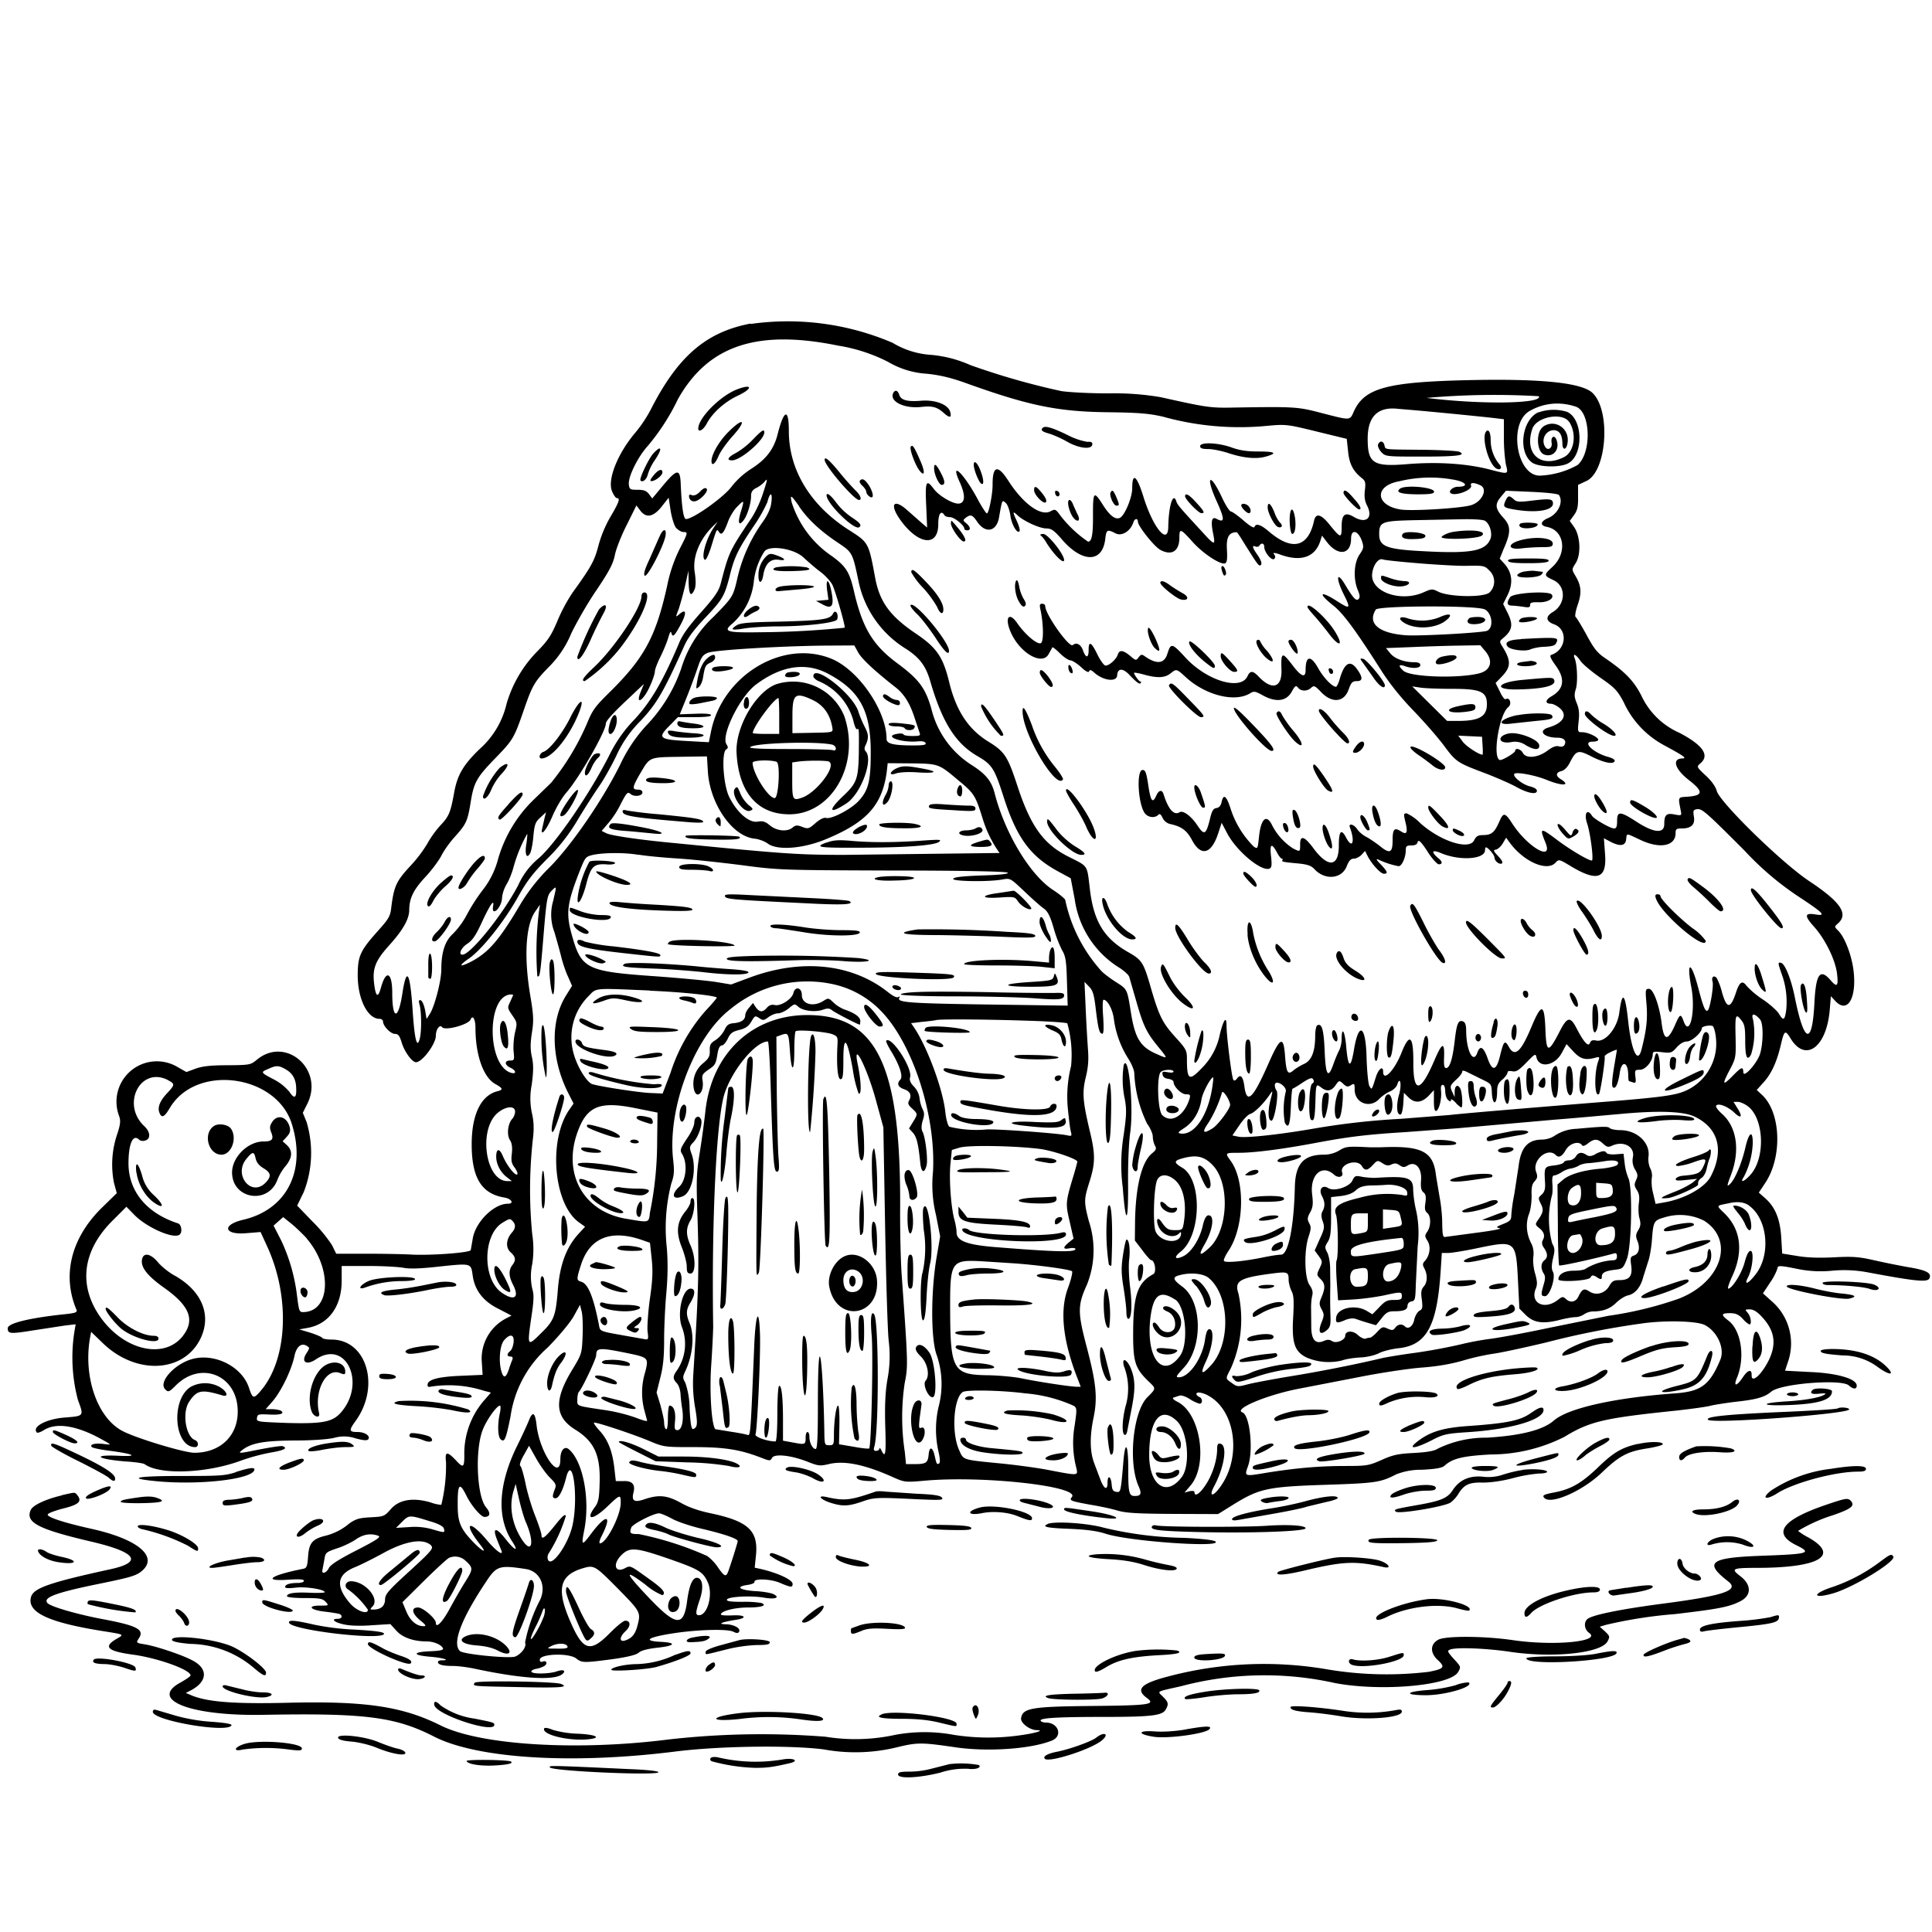 <svg xmlns="http://www.w3.org/2000/svg" id="svg" width="1024" height="1024" version="1.1">
  <path fill-rule="evenodd" d="M397.8 171.5c-23.6 4.5-38.6 17.4-53 45.8A72 72 0 0 1 337 229c-9.6 11.2-15.2 25.2-12.6 31.4.8 2 2 3.6 2.5 3.6 2 0 1.2 2.2-3.4 10a64 64 0 0 0-6.4 15.5c-2 7.7-3.8 11-13.7 24.7a91 91 0 0 0-8 15c-3.2 7.6-5 10.3-10.5 15.9a66 66 0 0 0-16.4 27.9 46 46 0 0 1-14.5 24.2c-8.5 8.3-11.5 13.5-13.2 22.4-2 11.2-2.8 13-7.4 17.9a54 54 0 0 0-7 9.8 72 72 0 0 1-9.3 12.1c-7.1 7.7-8.3 10.5-9.7 21.4-.5 4.8-1.3 6.1-7 12.5-9.5 10.6-10.8 13.4-10.8 23.7 0 12.6 5.3 23 11.5 23 1 0 1.9.6 1.9 1.4 0 2.4 4 6.6 6.4 6.6 1.7 0 2.4 1 3.5 4.6 1.5 4.9 5.5 10.4 7.6 10.4 3.3 0 10.5-9.7 10.5-14 0-3.4 2.1-6.2 3.3-4.6 1.5 2.1 14-1.3 15.1-4s2.6-.3 2.6 4.4c0 14.6 4.3 26.4 10.6 29.8 4 2.2 4.2 3 1 3.8-8.7 2.2-13.6 12.4-13.6 28.1 0 17.7 5.2 26.2 17.2 28.2 3.9.6 5.5 3.3 2 3.3-7.6 0-17.5 10-18.7 18.9l-1 5.7c-.4 1.4-22.2 3-32.5 2.3-4.1-.2-14.5-.4-23.1-.4h-15.7L176 660a78 78 0 0 0-10.5-12.7l-8-8.3 3.5-7.2a57 57 0 0 0 1.5-37.1l-2-4.9 2.3-4.6c9.3-18.3-11.4-36.4-26.8-23.4-3.2 2.6-3.7 2.7-15.3 2.8-9 0-13.4.5-17 1.8l-4.9 1.8-4.6-2.6a21.4 21.4 0 0 0-31 26.1c.8 2.4.6 4.3-1 9.2a50 50 0 0 0-1.8 26l1.5 5.5-8.2 8c-16 15.9-20.9 35.5-13.2 53.7.6 1.4-.2 1.8-5.6 2.4-19.2 2-30.8 4.8-30.8 7.5 0 3 1.3 3.1 13.7 1.1l17-2.6 5.3-.6-.8 4.8a88 88 0 0 0 2 35.3c3.2 8.6 3.3 8.5-6.7 9.3-10 .7-18 5-15 8 .4.3 2.1-.3 3.8-1.4 6.4-3.9 16.5-2.4 28.7 4 7.3 4 7.4 4 3.3 3.5-4.7-.7-8.2.1-6.7 1.6.5.5 5 1.4 9.9 2 12.7 1.7 15 3.1 4.3 2.6-14.6-.7-11.5 1.8 3.7 3 5 .3 9.5 1 10 1.4 7.8 5.8 32.6 5 51-1.8a106 106 0 0 1 15.8-4.3q10.8-1.8 6.4-3.4c-.6-.3-6.3.6-12.6 1.8-10.4 2.1-11.2 2.2-9.1.5 4.9-4 11.7-5.2 28-5.3 9.2 0 17.7-.6 21-1.4a19 19 0 0 1 11.5.3c4.6 1.2 6.1 1.2 6.7.3 1-1.7-2-3.7-5.7-3.7-4.7 0-4.8-.8-1.1-5.9 13.2-18.3 5.9-43.1-12.8-43.1-2.5 0-4.8-.4-5-1-.4-.5-3.3-1.7-6.4-2.7l-5.7-1.7 4.5-.8c11.2-2 18-11.5 18-25V671h14.3c7.8 0 16.2.5 18.7 1 3.1.6 9 .4 18.7-.7 17-1.8 16.8-1.8 17.7 4.5q1.5 12 13.9 18l6.7 3.5-2.7 1.4a24 24 0 0 0-13 23.7l.4 6.3-11.6.5c-12 .5-17.6 2-17.6 4.8q0 1.4 1.5 1a61 61 0 0 1 28.3 2.1l3.8 1-4 4.6a43 43 0 0 0-10.1 28.8c0 6.2-.6 6.6-4 3-5.1-5.5-6.4-5.4-5.7.4a88 88 0 0 1-2.5 22.7 21 21 0 0 1-5.7-1.3c-9.3-2.7-16.6-1.5-21 3.5-3.5 4-3.8 4-10.7 4.4-6 .3-7.8.8-11.4 3.3a31 31 0 0 1-12.7 6.5c-6.8 1.7-8.6 3.8-9.1 10.9-.4 5.3-.7 6.2-2.6 6.6-17.2 3.4-21.9 6.7-8.3 5.8 6.2-.4 8.7-.3 8.7.6 0 .6-1.5 1.1-3.4 1.1-4 0-6.6.8-6.6 2.2q.2.9 5.5.3c5.2-.7 15.5.9 15.5 2.4 0 .3-3.4.5-7.6.3q-12.3-.6-12.4 1.8c0 .6 3.9 1 9.3 1 8.1 0 9.6.3 11.2 2 1.8 2 1.7 2-3 2-7 0-5.3 2.3 2.5 3.2 3.5.4 7 1 7.7 1.2 2 .8 1.5 2.6-.7 2.6-4 0-2 1.9 3.3 3 3.2.7 8.8.9 14.9.4l9.6-.6 3.2 3.5c3.2 3.6 9 5.7 16.3 5.7 3.6 0 7.8 1.9 8.4 3.7.3.9-1.7 1.3-6.9 1.5-9.4.4-9.4 2.1 0 2.9 6.6.5 11.3 1.9 6.4 1.9q-2 0-2.2.9 0 2.1 8 2.1c2.7 0 8.2.7 12.2 1.6 24 5.1 41 6.2 45.5 2.9 2.6-2 .9-2.9-2.8-1.6-3.9 1.3-12.6 1.5-13.3.2-.4-.5.8-1.3 2.6-1.6s3.9-1.2 4.5-1.7c1.6-1.3.7-2.9-1.2-2.1q-1.5.5-1.5-1c0-3.2 15.4-3.7 19.3-.7 3 2.4 4 2.4 19.2.4q12.1-1.7 14-3.5 2-1.7 10-2.6c9.4-1 10.2-2.7 1.4-3.1-9.2-.5-6.8-2.3 5.5-4.3 13.4-2.2 30.3-2.7 33.3-1q2.3 1.2 2.9 0c1.1-1.8-2.6-3.9-7-4-4.7-.1-2.2-1.2 5.6-2.4 6.2-1 4.5-2.7-2.2-2.3-3.3.1-6 0-6-.5 0-1.8 7.3-3.7 14.4-3.7s10.4-1.1 7-2.4a56 56 0 0 0-10-.6c-6.4 0-8.5-.3-8.2-1.2.6-1.6 13-2.2 19.7-1 5.8 1 8.6 0 5.1-1.8-1.2-.7-5.8-1.5-10.2-1.7-8.3-.6-10.2-2.4-3.4-3.3 2-.3 3.5-1 3.4-1.5-.6-2 8.7-1.7 13.6.5 5.7 2.4 6.6 2.5 6.6.5 0-2.2-8-5.9-17.3-8l-2.8-.6.7-6.8c1.2-12.8-4.1-17.8-23.9-22q-9.7-2-16-5.6c-7.3-4-11.6-4.4-19.1-1.9-5.4 1.9-7 1-6-3.3q1.8-6.5-5-6.3h-4.3l-.7-6.2c-1-9.4-3.4-15.6-7.9-20.5-2.2-2.4-3.5-4.3-2.8-4.3 2 0 20.4 6.1 28.8 9.6 8.1 3.4 8.3 3.4 24 3.4 16.4 0 24.4 1.3 35.6 5.6 4.6 1.8 4.9 1.8 5.8.1 1.3-2.3 10-1.4 18.7 2 5.8 2.3 6.7 2.4 11.4 1.3 8.3-2 19.2.2 34.8 7.3 5.3 2.3 6 2.4 16 1.5 31-2.8 82.7 3 78 8.7-1.5 1.8-.7 2.1 9.6 4 5 .8 11.5 2.2 14.5 3.1 4.3 1.3 10.3 1.7 29.4 1.8l24 .1 7.7-4.8c14-8.7 18.3-9.7 48.8-10.7 27-.9 29.5-1.2 38-5.6a36 36 0 0 1 13.6-2.4c7.7-.4 10.7-1 12-2.2 4.2-3.8 9.7-5.1 24.4-5.9a87 87 0 0 0 39-9.3c13.6-8.3 21.1-10 59.8-14 7.9-.9 16-2 18-2.6 2.1-.5 7.9-1.4 12.8-2 11.1-1.2 15.6-2.4 19.1-5.4 5.1-4.3 37.2-6.8 41.1-3.3 2.3 2.1 4.2 2.2 4.2.1 0-3.6-10.3-6.6-24.6-7.2l-13.4-.7 1.5-4.5c4-11.3.8-24-8.2-32l-5-4.5 3.9-5.9a30 30 0 0 0 3.8-7.3c0-1.7 1.4-1.6 10.8.3a61 61 0 0 0 18.2.9 68 68 0 0 1 19 .9c25.6 4.8 31.8 5.4 32.6 3 1.1-2.7-1.6-4.2-11.4-5.8a435 435 0 0 1-18.7-3.8c-7.5-1.7-11-1.9-20.5-1.4-7.5.4-14.3.2-19.5-.7l-8-1.3-.5-8.4c-.6-9.9-3.2-16.2-8.5-20.9l-3.4-3 3.4-5.1c9.1-13.6 8.4-37-1.5-46.5l-3-2.8 3.6-4c4.1-4.5 7-10.6 9.2-20 1.8-7.7 2.3-8 5.2-3.2 7.9 12.8 19 4.6 20.7-15.2l.6-7.3 2.3 2.5c6.8 7.3 11.8-2.2 9.5-17.6-1.3-8-4.7-16.5-8-19.7-2-2-2-2 0-3.8 5.6-5 1.4-11.3-15-22.2-14.6-9.6-47.6-41.9-49.3-48-.6-2.3-2.8-5.4-5.9-8.2-4.8-4.5-4.8-4.6-2.9-6.3q7.9-6.4-11-16.3a40 40 0 0 1-20-19.4c-4-8.1-9-13.1-19.4-20.2-4-2.7-5.9-5-9.8-12.3-2.7-4.9-5.3-9.2-5.8-9.5s0-3.2 1.1-6.4c2.2-6.4 2-10-1.2-15.4-2-3.4-2-3.4.2-6.8 2.9-4.7 2.4-14.5-1-19.2l-2.2-3.1 2.2-3c1.8-2.5 2.3-4.4 2.2-9.7V257l4.5-2.1c10.8-5.1 13-37.4 3.1-46.7-5.8-5.4-27.6-7.6-66.4-6.7-42.5 1-54.4 4.2-60 16.5-2.2 5-1.6 4.9-16.8 1-13-3.4-14-3.5-46.2-3-13.1.3-14.8 0-39.5-5.5a145 145 0 0 0-27.5-2c-11 0-22.5-.7-25.5-1.3a387 387 0 0 1-47.8-13.7 65 65 0 0 0-20.7-5.4 45 45 0 0 1-20.5-6.4 141 141 0 0 0-75.2-10m46.4 11.5a89 89 0 0 1 26.4 8.6 46 46 0 0 0 20.6 6.3c6.7.7 12.5 2 20.8 5 33.4 12 48.6 15.1 75.4 15.4 16.4.2 21.8.7 29.1 2.4a151 151 0 0 0 55.1 4.8c9.8-.9 10.6-.8 26.1 3l16 3.9.7 6.5c.6 6.6 2.6 10.6 7.3 14.3 1.9 1.5 2.1 2.4 1.6 6.6-.4 3.4 0 5.7 1.2 8 3.3 6.5-.5 9.8-7 6-4.7-2.8-6.5-1.4-6.5 5.2 0 6.2-.5 6.1-6-.6q-7.1-9.1-8.6-2.7c-3.1 14.3-11.7 16.4-24.2 5.6q-6.3-5.3-7.4-2.2c-.3.8-2.6-.6-5.9-3.5-3-2.6-6-4.7-6.6-4.7-.7 0-3-3.6-5-8-6-12.7-8.6-11-2.8 2 4.6 10.1 4.6 12.2.4 10q-4-2.4-2.1 7.3c1.4 7 1.1 7-6-.8-11.7-12.7-12.8-14-13.4-15.8-1.7-5.3-4.1 2.1-4.3 13.6-.2 9.8-8 .3-13-15.6-3.6-11.8-6.1-13.8-6.1-5 0 5-4.1 14.7-6.6 15.7q-3.6 1.6-9-7c-4.7-7.4-5.2-7-5.2 4.9.1 10.9-.6 14.7-2.6 14.7a64 64 0 0 1-14.8-14c-2.4-3.3-2.7-3.4-5.1-2.1-5.2 2.8-14.5-4-22.3-16.1q-8.5-13.3-8.4 2.1c0 5-2 15.1-3 15.1-.5 0-2.7-3.4-4.9-7.5-7.4-13.8-15-21-9.5-9 3 6.6 3 10.9-.4 11.3-3 .4-10.6-4-13.4-7.8-4-5.4-4.6-4-4 8.8l.5 11.7-2.4-2-7.7-6.8c-7.6-7-10.2-3.7-4 4.9 9.5 13.2 20.1 14.3 20 2 0-5.4 1.5-7.5 3.3-4.6.3.6 1.7 1 3 1 2.1 0 7.5 4.3 7.5 6.1q.1.8 1.5.9c2 0 1.9-1.7-.4-3.7-1.9-1.5-1.9-1.7-.3-3 2.6-1.9 3.5-1.6 6 2.1 4.4 6.5 10.3 5.3 11.6-2.2 1.7-9.7 1.6-9.5 3.6-7.7 1 .9 2 3.8 2.4 6.5.6 4.8 3.7 10.2 4.9 8.4.3-.5-.3-2.7-1.3-5-2.5-5.2-2.5-6 .3-3.3 3.2 3 11.6 6.9 15.3 6.9 2.5 0 4 1 8.3 6 10.8 12.4 21.4 12.2 22.8-.4.6-5 1-5.3 5.5-3 3.3 1.7 7.9-1.2 9.4-5.8.6-2.1 2.4-2.4 2.4-.4 0 2.3 8.8 13.4 12 15 6 3.2 10 .6 10-6.6 0-5 .6-4.8 6.8 2.1 5.4 6.2 15 12.5 17.4 11.6 1-.4 1.3-2.2 1-7.3-.4-6.6 1-9.2 5.2-9.2.2 0 1.9 2.4 3.6 5.3 7.8 12.4 8.2 13 9.2 12q1-1-1.6-5-4.4-6.1-1.2-4.7 1.4.4 2-.5c1.1-1.7 2.6-1.3 2.6.8 0 2.7 4 7.5 5.3 6.2q1-1-.1-2.4c-.9-1 .1-1 4 .4 10.5 3.6 17.8 1 20.5-7.5l.9-2.8 2.6 3.4c5.9 7.7 12.8 6.7 12.8-1.8 0-5.3 3.8-4.4 5.8 1.4 1 3 .9 3.8-1.3 7-3 4.4-3.4 12.8-1 18.7 1.2 2.8 1.3 4 .5 4.9-1.3 1.3-2.8-.3-7.4-8-4.3-7-4.7-3-.6 5.3 4 8 3.6 8.3-3.3 3.9-9.2-5.9-10.6-4.5-2.2 2.2 5.2 4 12 13.3 25 33.7q6.9 11 17.5 22c5.8 6 13.2 14.5 16.3 18.7 6.4 8.6 7 9 22.2 14.7 5.9 2.3 13 5.4 15.9 7 6 3.4 11.1 4.4 11.1 2.1q-.2-1.4-3.7-2.3c-4.1-1-9.5-5.4-8.2-6.7 1.2-1 10.7.7 16.9 3.2 8.6 3.5 13.3 3.2 7.5-.4-2.7-1.7-2.5-3.5.5-4.2q2.4-.7 4.4-4.4c3.4-6.7 4.4-7 11.4-3.4 6.7 3.4 11.7 4.4 12.4 2.5.3-.7-1.2-1.6-3.4-2.2-8-2.2-14.1-8.1-8.3-8.1 1.6 0 3-.4 3-1 0-1.4-5.5-4-8.4-4-2.5 0-2.6-.1-2-5.8.5-4.1.2-6.8-1-9.6-1.3-3.2-1.4-4.6-.5-7.4 1.1-3.4.8-13-.6-16.4-1.2-3 .8-2 3 1.3 1.1 1.7 5.9 5.7 10.6 9 7.8 5.4 9 6.7 12.4 13A49 49 0 0 0 882 395c10.7 5.8 12.4 7 9.5 7-5.5.2-3.7 5.8 3.7 11.5 7.8 6.1 7.6 8.2-1.1 8.8-4.8.3-4.7 0-3.3 7.2.6 2.8.5 2.9-3.2 2.2-4.4-.9-5.5.2-5.5 5.1 0 5.2-5.5 4.7-14.6-1.2-8.8-5.7-10.4-5.8-10.4-.5 0 3-.4 4-1.6 4-2 0-10.6-5-11.7-6.7-2.5-4.1-4.4-1.3-2.6 4 1.8 5.4 3.6 19.7 2.5 19.7-1.8 0-11.1-5.5-17.7-10.4-9.8-7.4-10.2-7.3-6.8 1.1 4.1 10.2-9.8 2-17.8-10.5-3.7-5.7-4.6-5.8-6.7-.9-2.5 5.7-4.1 7.1-8.2 7.2-3.2 0-4 .5-5.2 2.8-2.6 5.4-18 .4-28.6-9.2a25 25 0 0 0-7.1-5.1c-1.7 0-1.8.2-.5 5.4 1.1 5 .4 6.1-2.6 4.1-3.5-2.2-4.4-1.2-4.4 5 0 6.6-1.6 7.1-7 2.6-2-1.5-5-3.6-6.7-4.5a15 15 0 0 1-5-4.1c-1.7-2.8-4.9-3.5-3.9-1 2.8 7.5 1.3 11.7-2 5.4q-3.9-7.5-3.9 4.2c0 11.4-5.7 12-13.6 1.2q-7-9.4-6.9-1.8c0 4 0 4-3.9 2a32 32 0 0 1-10.9-12.1c-3-6.3-6-3.7-7 6-.7 6.5-.7 6.6-2.8 5.2a50 50 0 0 1-12-19.3q-3.5-11.3-5-4.4-.6 3-2.8 3.3c-1.6.2-2.4 1.5-3.4 5.8-2.1 8.4-3 8.9-6.7 3.3-3.4-5-7.5-8-9.4-6.9-3 1.9-6-1.6-8.5-9.6-.8-2.5-2.5-2.2-3.8.7-2 4.5-3 3.2-4.3-5.5-1-6.6-1.5-8-3-8-3.3 0-2.5 17.3 1 22.7 1.7 2.5 5.4 3 7.3 1.1q1-1.3 2.3 1.6a6 6 0 0 0 3.8 3.2c6.1 1.3 9 3.3 11.8 8.6 4.8 9 10.4 7.4 14-4l1.7-5.2 3 5.7c5 9.4 18 20.2 22.3 18.6 1.2-.5 1.4-1.7.9-6.4q-1.2-10 3-2.4c1 2 2.2 3.5 2.7 3.5q.7.1.3.8c-.5.8 0 1 8.9 1.8 4.5.5 6.5 1.2 8.1 3 5.6 6 14.5 5.2 17.1-1.6 1.2-3 2.2-4 3.8-4 1.2 0 3-1 4-2l1.9-2.1 1.5 3c2.4 4.4 6.8 9.1 8.5 9.1 2.3 0 2-1-1.6-4.9q-3.6-3.6-1.3-2.6a43 43 0 0 0 10.7 3.5c1.7 0 3.8-4.6 3.8-8.6 0-2 .5-2.4 3-2.4q2.7 0 3.2-1.5c.4-2 1.8-.8 6 5.8 2.1 3.1 4.5 5.7 5.3 5.7 2 0 2-1.4 0-3-4.3-3.6-3.8-5 1-3 10 4.3 23.5 3.4 23.5-1.5q0-1.3.5-1.5c1 0 4.5 4 4.5 5.4 0 1.8 2.6 4 4 3.1q.8-.8-2-3.8c-2.6-2.8-2.8-3.2-1.2-3.5 1-.2 2.6-1.6 3.6-3.3l1.8-3 2.1 2.9c7.5 10 19.7 15.2 24.1 10.3 1.7-1.8 1.9-1.8 7.4 1.5 14.7 9 19.9 7.2 18.8-6.2l-.6-8.2 3.8 2q7.4 3.7 8-1.4c.4-3.4-.3-3.4 7.4.2 10.4 5 18.8 3.4 18.8-3.5 0-2.2.4-2.5 3.3-2.5q7.5 0 6.4-6.3c-.5-3.1-.3-3.6 1.6-3.9 2.7-.4 4.6 1.3 25.1 21.8a158 158 0 0 0 27.7 23.8c14.3 9.4 16 11.1 10.2 10.2-6-1-6.2.6-.9 6.5 6 6.7 11.4 17.8 12.2 25.1.7 6.4 0 7.2-3.4 3.3-5.6-6.5-7.8-3.5-8.6 11.5-1.1 23-5.3 22.4-10.2-1.5-2-10.4-5.4-18.9-7.6-19.3-1.6-.3-1.6 0 .2 5.3a43 43 0 0 1 2.6 20c-.8 5.3-1.5 5.6-3.9 1.6-1-1.6-4.8-5-8.5-7.5a45 45 0 0 1-8.5-7.1c-2.3-3.2-3.8-2.2-5.6 3.2-3 9.2-5 9.1-7.6-.2a33 33 0 0 0-2.7-7.2c-1.5-1.8-3-.5-2.2 1.9.7 2.3-1.4 14.6-2.6 15.3s-2.2-1.3-5-12c-3.8-14.5-6.4-14.5-3.6 0 2.3 12.6-1 26.7-4.2 17.5-1.5-4-1.9-3.8-4.6 2.4-3.8 8.5-5.8 8.2-7-1.2-1.2-9.5-4.4-18.2-6.7-18.2-1.9 0-2 .4-1.3 8.3.6 7.8 0 13.5-2.7 24-2 7.7-5.3.6-7-14.9q-2.4-22.6-4.7-5c-1 8.3-7.4 16.1-12.3 15-2-.4-2.8 0-3.3 1.3q-1.3 3.4-7.2-8c-3.2-6.2-4.9-5.9-8.9 2-6 11.6-7 11.4-7.5-1.2-.5-13.5-2-14-7-2.3-5.8 14.1-9.1 17.3-12.3 11.7-2.2-4-2.8-3.3-4.7 4.4q-2.9 12.3-6.6 1.6-3.3-9.3-5.5-3c-2.2 6.2-5.9-1.4-5.9-12q0-4-1.6-4.6c-2.5-1-3.4 1-4.4 9.7q-1.7 15-4.6 15c-1 0-1.3-1.4-1.1-5.7.3-8.3-1-8-5 1.3q-11.4 26.6-11.3 1.2.1-21.2-6.4-4.6c-3.8 9.3-9.6 15.2-9.6 9.7 0-3.3-2.4-1.6-3.8 2.7-2.3 7.3-2.2 7.1-3.5 4.9-.6-1.1-1.3-8-1.5-15.7-.5-16.7-4.2-18.5-6.7-3.3q-2.6 15.3-4.1-2.2c-.7-8-2.4-10.7-2.4-3.6 0 1.9-.6 4.7-1.4 6.1-.8 1.5-2.2 4.9-3.1 7.5-2.7 7.6-4 5.5-4.5-7.6-.5-11.3-1.5-14.7-4-13.3-.5.4-1 2.7-1 5.2 0 8.6-1.9 13.4-5.9 15.2-2 .9-4.6 2.5-5.7 3.5-3 2.5-3.7 1.1-4.4-7.8-.8-11-2.6-10-9 4.6-8 18.1-11.2 21.2-12.5 11.9q-1.1-8.4-4-4.4-1.2 1.6-1.9.6c-.9-1.4-3.6-23.2-3.6-28.6s-1.5-3.6-3.5 4.3a35 35 0 0 1-10 18.5c-6.3 6.6-7.5 5.8-7.5-5 0-4.8-.3-5.4-6.4-12.1-6.8-7.6-8.5-11.1-13.2-27.5-3.4-11.6-4.4-13.2-11.3-17.1-13.1-7.4-18.6-16.5-20.6-34-1.5-12.6-.7-11.4-11.2-16.7-13.4-6.7-20.2-16.2-27.3-38-5-15.2-6.6-17.7-15.2-23-10.6-6.5-17.1-16.3-20.8-31.5-3.3-13.5-6.6-18.3-17.7-25.8-13.5-9.1-19-16.6-21.4-28.8-3.7-19.8-3.4-19.3-14.7-26.5-20-13-31.2-31.6-31.2-52 0-12.4-2.6-11.6-6 1.9-2 7.7-6 13-13.8 18a42 42 0 0 0-10.3 9.2c-4 5.7-20.6 17.5-24.4 17.5q-2 0-2.8-18.5c-.3-8.3-1.9-8.2-9.2.5l-5.9 7.1-1.7-2.3c-1.4-1.8-2.8-2.3-6-2.3-4 0-4.4-.2-4.7-2.8-.5-4 4.8-14.7 10-20.4a116 116 0 0 0 16-24.8c16-28.5 42-37.2 85-28.4m-53.7 23.2c-9 3.5-20.5 15.2-20.5 20.7 0 2.3 2.7.8 4.5-2.6 3-5.7 9.5-11.5 16.3-14.7 8.3-3.9 8-6.6-.3-3.4m83 1.6c-2.7 4.5 5.3 8.7 14.6 7.7 6.2-.7 8.6 0 12.6 3.7q4.1 3.4 2.8-1.2c-1.2-3.9-8-6.4-15.4-5.8s-10.7-.3-11.6-3.2c-.7-2.2-2-2.7-3-1.2m342 2c2.4 4-30.5 4.5-59.5.9a409 409 0 0 1 59.5-.9m19.5 5.5c8 2.5 8.7 24.5 1 31a45 45 0 0 1-20 5.6c-12.3 0-16.7-27.6-5.5-34.2 7.5-4.3 16-5.2 24.5-2.4m-84.5 2c15.7 1.4 38.4 3.7 42.3 4.2l4.2.5v9.7a90 90 0 0 0 1 14c1.4 5.8 1.8 5.6-9.1 2.8-12-3-27-4-43.1-2.7-18.1 1.5-21-.4-21-13.5q0-17.7 16.2-15.8zm64.8 1c-8.7 3.9-11 20.7-3.6 26.5 3.2 2.6 14.8 3 19.3.6 8.3-4.3 8-23.5-.5-27.3a24 24 0 0 0-15.2.3m16.3 5c4.2 6.4 2.7 16.2-3 18.8-12.3 6-21-2.1-16.5-15.2 2.2-6.3 16-8.9 19.5-3.5M386 229c-4.9 4.9-8.8 11.7-8.9 15.3 0 3 1.9 1.8 3.8-2.7 1-2.4 4.3-6.9 7-10 8.1-8.8 6.5-11-1.9-2.6m431.8-2.7c-3.8 2.7-3.4 13.1.6 14.6 4.8 1.8 8.5-2.6 6.6-7.7-1.1-3-3.2-1.7-2.6 1.5.5 2.8-2 4.4-3.4 2.2-2.4-3.8.2-8.9 4.6-8.9q4.4.2 4.5 7c0 4.2 2.4 3.5 2.8-.8.8-7.5-7.1-12.3-13.1-8m-265 .4c-1.4 1.4-.7 2.1 3.5 3.3 2.3.7 6.5 2.6 9.3 4.2 6.1 3.5 12.7 4.3 13.3 1.7q.5-1.9-2.5-1.6a35 35 0 0 1-10.3-3.5c-8.2-4-12.2-5.2-13.3-4M399 233a41 41 0 0 1-8.8 7c-4.3 2.2-5.4 4-2.2 4 4.6 0 17.1-10.8 17.1-14.8 0-2-1.3-1.2-6.1 3.8m388.7-4.3c-2.5 2.6.8 15.9 4.8 19.2 2.2 1.8 4.1.4 2.3-1.7a20 20 0 0 1-4.7-12.6c0-4.3-1-6.3-2.4-5m-57.3 7c-.3.8.4 2.5 1.7 4 2.3 2.4 2.4 2.4 22.1 2.4 18.5 0 23.4-.7 19.1-2.6-1-.4-9.6-.9-19.2-1-21.4-.2-19.7 0-20.3-2.4s-2.5-2.6-3.4-.4m-94.3.9c0 1.1 1.1 1.5 4.3 1.5 2.4 0 7 1 10.2 2 8 2.7 15.1 3.5 20.3 2q9.6-2.7-4-2.7c-6 0-10-.6-14.3-2.2-7.1-2.5-16.5-2.9-16.5-.6m-153.4.3c-.7 1.2 2.2 9.3 4.5 12.4 3 4 3.3 1 .4-5.4-3.1-7.1-4-8.4-4.9-7m-136.4 3.5c-2.4 2.6-7.7 13.6-6.8 14.4 1.2 1.2 3.3-.7 3.9-3.4a27 27 0 0 1 3.6-7.3c4.2-6.2 3.8-8.5-.7-3.7m90.8 3.5c0 3 15.6 21.2 18.2 21.2 1.7 0 .7-2.7-1.8-5a139 139 0 0 1-8.6-9.7q-8-9.8-7.8-6.5m79 2.6c0 2.2 2.2 8 3.6 9.6 2 2 1.9-1.8-.2-7-1.6-4-3.4-5.3-3.4-2.6m-21 2c0 3 2.6 8.6 4 8.6q2.8 0 0-5.5-4.1-8.2-4-3.2m-148.8 3.8q-2.5 3-1 2.9c2 0 5.8-3 5.8-4.6 0-2.3-2.3-1.5-4.8 1.7m423.3 2c7.4 1.1 9.5 3.9 3 3.9-2.4 0-5 2.2-3.8 3.3 2 2 11.8-1.5 10.9-4-.7-1.6 1.5-1.7 4.9-.1 4.3 2 .7 9.2-5.4 10.7-6.5 1.6-30.3 3-36.5 2.2-13.8-2-14.6-12.6-1.1-15a69 69 0 0 1 28-1m-365.3 7.7a61 61 0 0 1-5.6 12.2c-12.1 18-12.3 18.4-16.7 35.3-1 3.9-3.1 7-10.4 15.2-6.8 7.7-10 12-12 17.1-8.3 19.5-14.5 30.1-23.1 39.5a73 73 0 0 0-13.1 18.3c-10.5 21-29.1 48-38 55.6a39 39 0 0 0-10.7 14.1c-8.1 15.5-25.3 36.9-29.6 36.9-2.3 0-.7-3.7 2.6-5.8 2.7-1.8 4.5-4.4 7.8-11.6 4.4-9.5 6.7-12.6 5.8-8-.2 1.3 0 2.4.6 2.4 1.8 0 4.2-4.2 4.2-7.3a18 18 0 0 1 2.4-7c1.4-2.3 3-6.4 3.7-9.2a79 79 0 0 1 7.2-17.5c.2 0 0 2.4-.4 5.2-1 5.6.2 8.4 2 5 .6-1.1 1.4-5.2 1.7-9 .6-6.1 1-7.5 3.7-9.9l3-2.8-.7 2.8-1.2 5.3c-1.4 5.5 2 1.7 5.3-6 1.8-4.2 5-9.8 7.3-12.4 7-8 21-32.6 21-36.6 0-1.5 3.7-5.6 12.9-14.2l7.3-6.9-1.6 3.9c-3.3 8 1.5 5 5-3.2 1.3-2.9 2.4-6.2 2.4-7.3s1.3-4.5 2.9-7.7 3.5-7.8 4.2-10.2q1.2-4.2 1.6-2.7c.7 2.8 1.6 2 5-4.3 3.3-6.1 3-8.8-.8-5.4-2 1.7-2 1.7-.3-2.7.8-2.4 2.4-8 3.4-12.4l1.8-8 .1 6.3q.3 10 3.2 3.5 1-2.7 0-9.2c-1.2-7.8 2.5-17.1 9.6-24.1l2.6-2.5-2 3c-4.3 6.2-7 16.4-4.7 17.2.6.2 2.1-3.2 3.4-7.4 2.8-9.1 2.8-9.2 4-7.3 1.3 2 2.6.5 4.8-5.6 1-2.7 3.2-6.3 5-8 3.6-3.7 3.7-3.5 1.7 3.1-1.7 5.7-1 7.5 1.5 4.3 2-2.6 4-9 4-13q-.1-2.9 2.8-4.2a16 16 0 0 0 4.1-3c2-2.5 2-2-.7 6.2m51.4-7c-.3.5.3 1.7 1.4 2.7s2 2.4 2 3 .6 1.8 1.4 2.4c2.6 2.1 2.8-.7.5-4.9q-3.5-5.8-5.3-3.1m-84.6 5.6q-2.4 2.5-4.3 2-2-1-1.5 1.2c.2 1 1.2 2 2.3 2 2.6.5 8.3-5.3 6.9-6.7q-1-1-3.4 1.5m177-.7c0 2.5 5 7.6 6.2 6.4q1-1-1.8-4.6c-3.2-4-4.4-4.5-4.4-1.8m194.1-.9q-4.3 3 9 3.1c6.9 0 8.9-.3 8.9-1.4 0-2.3-14.7-3.7-17.9-1.7m-183 2.5q.5 1.6 1.4 1.7c1.5-.1 1.2-2.4-.3-2.9q-1.4-.4-1 1.2m29.4-.5c-1 1.4 1.5 7.1 3 7.1 1.7 0 1.7-.3 0-4.5-1.6-3.6-2.1-4.1-3-2.6m123.4.4c0 1.3 7 8.7 8.3 8.7q2.3-.1-3-6-5.3-6.2-5.3-2.7m114.2 1.1c2.5 3.7-.5 10-5.8 12.2-4.2 1.8-4.4 4-.4 4.7 9 1.9 10.7 13.5 3 20.9-5 4.6-5 4.8.3 7.3 6.8 3.2 6.5 12.8-.4 16.9-4 2.4-3.7 4.9.7 6.5 7.5 2.7 6.5 13.6-1.5 16.2-1 .4-.4 1.8 2.3 5.6q7.8 10.6-2.1 16.3c-3.5 2-3.6 4-.3 4 1 0 3.2 1.1 4.7 2.4 4.2 3.7 1.7 7.9-6.1 10.2-5.8 1.7-2.5 5.4 4.8 5.4 3.5 0 5 1.7 3.6 4q-.8 1.1-2.8.6-2.1-.8-6.3 2.4c-5.1 3.7-11.2 4.2-12.9 1-1-2-4-2.8-4-1.1 0 1.1-7 5.3-8.2 4.9-4-1.4-.3-24.1 4.5-28 2.1-1.6.8-5.6-1.4-4.2-.5.3-1.9-1.5-3-4l-2.3-4.6 3.1-3.2c5.2-5.4 5.3-8.5.2-16.6-1.3-2.1-1.2-2.5.7-4 4.8-4 5.4-7 2.6-12.9l-2.6-5.2 2.2-4.4q5-10-2-17.4l-2-2.2 2-5c4-9 4-12.3-.2-16.8-4.3-4.8-4.5-7.1-1-11.2l2.5-3 13.7.6c8.2.4 14 1 14.4 1.7m-417.6 4.8c-.4 2.7-2.2 6.4-4.7 9.8a83 83 0 0 0-13 28.7c-2.4 10.5-2.4 10.6-12.8 21.2a62 62 0 0 0-17.2 27.6 82 82 0 0 1-18.6 30.2 82 82 0 0 0-13.8 20.8c-9.5 19-25.5 42.2-37.1 54a98 98 0 0 0-15.8 20c-11.2 19-16.9 25.5-26.4 30.4-6 3-6.4 2-.7-1.9 6.7-4.6 18.5-19.4 25.6-32 5-9 8.1-13 15.8-20.8a99 99 0 0 0 16.5-21.2c3.8-6.3 8.9-14.2 11.2-17.5s6.3-10.4 8.9-15.8a62 62 0 0 1 13-18.7c8.6-9.2 12.1-15.3 23-39.5 1.8-4.2 5.3-8.9 11.1-15 9.3-9.8 10.3-11.6 13-22 2.4-10 4.5-14.3 12.4-26.1a82 82 0 0 0 7.6-13.2c1.5-6 3-5.3 2 1m29.4-4.7c0 4.3 14.5 18.5 17.2 17 1.6-1.1.7-2.3-4-5.4a35 35 0 0 1-8-7.6c-2.9-4-5.2-5.7-5.2-4m190 .5c0 1.6 7.1 9 8.7 9 2 0 1.5-1-3-5.9q-5.5-6-5.7-3.1m-204.6 5.4c4.8 7 11.3 13 20.4 19.1 7.9 5.3 7.9 5.2 11.1 20.4a55 55 0 0 0 24.4 35.5c8 5 11.3 9.5 13.7 17.8 6.2 21.4 13.3 32.7 24.7 39.4 8 4.6 9.2 6.5 14 21.4 6.9 21.7 14.1 31.7 28.7 39.7l7 3.8 2.1 11a51 51 0 0 0 23 36c3 1.8 5.6 4.2 5.9 5.2l3.7 12.8c3.7 13 5.4 16.6 11.4 24 5.6 6.8 5.6 6.9-.2 4.3-9-3.8-11.8-8.4-14-22.2-2-12.5-1.8-12.2-8.1-16.2-3.1-2-6.5-4.6-7.5-5.7a81 81 0 0 1-19.2-37.7c-.3-.8-3-3-6-5-12.3-7.7-25.8-29.9-31.4-51.5-1.7-6.6-4.7-10.2-12-14.9a49 49 0 0 1-21.6-30.1c-3.2-11-6.6-15.5-18.2-24.1-12.8-9.5-18.3-18.7-22.7-37.7-2.4-10.5-4.2-13.4-11.7-18.9a54 54 0 0 1-21.4-28.6c-.9-4.3-.4-4 4 2.2m374.3-2.9c-1.4 3.2-1 3.6 5 4.6 11.3 1.9 20.2.5 20.2-3.2 0-2.5-1.5-2.7-10.8-1.6-7.1.9-8.5.8-10-.7-2.5-2.2-3-2-4.4.9m-439.2 14.6c1 1 2.5 1.9 3.6 1.9 2.4 0 2.4.3-2.1 9a79 79 0 0 0-6.6 19.5c-6 27.1-12.2 38.4-30.6 56.5-7.6 7.5-9 9.4-11.9 16.5a133 133 0 0 1-19 31.4l-9.9 9.6a71 71 0 0 0-18.2 30.8 45 45 0 0 1-8.2 16.5 96 96 0 0 0-8.4 13.1A44 44 0 0 1 240 495c-4.2 3.8-6.1 9.8-6.1 18.9 0 5.8-3.4 19-5.9 23.2l-1.9 3-.8-4.7c-.5-2.6-1.5-5-2.3-5.2q-1.5-.7-.6 2.4c1 3.7 1.1 14 .1 17.8-1.4 5.7-2.7.9-3.7-13.5q-2.1-33-5.6-9.9c-2.2 13.9-5.3 13.5-5.3-.7 0-11.1-3.3-12.6-6-2.8q-2.3 8.5-3.6-2.1c-1-8.2.7-12.3 8.2-20.6 7.1-7.9 10.3-13.6 10.4-18.3 0-6.3 2.2-10.8 8.3-17.4 3.4-3.6 7.3-8.8 8.7-11.5 1.4-2.8 4.6-7.3 7.1-10 6-6.7 6.8-8.2 8.4-18 1.7-10.8 3.1-13.4 13-23.6 9.3-9.6 10-10.6 14.9-24.7 4.8-14 5.8-15.8 13.7-23.9a54 54 0 0 0 11.7-17.5c2.7-5.7 8.7-16.2 13.5-23.2 6.8-10.1 8.8-14 9.7-18.5.6-3.2 3.4-10.3 6.3-16l5.1-10.3 1.9 2.5q5 6.9 12.2-2.8l3-3.8 1.1 7.2c.7 4 2 8 3 9m207.8-11.8a18 18 0 0 0 2.1 5.5c2.6 3.8 4.8 2.5 2.5-1.5l-2-4.4c-1.4-4-3.4-3.6-2.6.4m91.6-.3c0 1.2 2.9 4.1 4 4.1 1.4 0 1.2-2.4-.2-3.8s-3.8-1.6-3.8-.3m14 1.1c0 2.8 3.6 9.6 5.4 10.3 2.1.8 2.9-.8 1.1-2.3a18 18 0 0 1-3-5.6c-1.9-4.6-3.5-5.8-3.5-2.4m11.8 3.8c-.5 4 .3 10.2 1.2 10.2 1.5 0 2.1-3.9 1.5-8.5-.8-5-2.2-6-2.7-1.7M787 276c2.5 1.4 4.1 6.5 3 9.5-2.5 6.5-10.1 8-34.6 6.7-20.6-1-24.4-2.5-24.4-9.1s1.4-7 19-7.4l25.3-.5c5.4-.1 10.7.2 11.7.8m-283 1.4c0 2.3 5.1 9.6 6.8 9.6 2.3 0-.3-4.4-6.4-11q-.3 0-.4 1.4m301.7.2c-1.2 1.2.4 2.4 3.3 2.4 3.4 0 6-.9 6-2.1 0-1-8.3-1.2-9.3-.3m-456.3 7.1-5.1 11.6c-2.6 5.5-3.3 8-2.6 8.8 1.3 1.3 9.9-15.3 11-20.9.8-4.5-1.4-4.2-3.3.6m420.8-2.9c-2.3.4-5 1.5-6 2.5-2 1.9 19.2 1.4 21.3-.6 2.7-2.4-5.5-3.4-15.3-1.9m-26.7 1q-2 3.2 6.3 2.8c4.3-.1 5.7-.6 5.7-1.7 0-1.8-11-2.8-12-1m-191.9.8c.6.4 2 2 3 3.8 3.9 6.3 9.4 11.8 9.4 9.2 0-3-8.5-13.7-11-13.8q-2.2.1-1.4.8m254.4 2.5c-7.2 1.9-7 5.2.1 4.4 3-.4 8-.7 11.1-.7 5 0 5.8-.3 5.8-1.9 0-3-8.6-4-17-1.8m-380.2 9.1c2.6 2.4 6.7 6 9.2 7.8 2.5 1.9 5.3 5 6.2 6.8 1.7 3.5 7 22.1 6.5 22.7a480 480 0 0 1-44.5 2.4c-18.4.3-20.2-.3-14.9-4.7a35 35 0 0 0 11.2-21.8 37 37 0 0 1 5.7-16.4c2.8-3.4 15.5-1.5 20.6 3.2m-19.9-.3a14 14 0 0 0-3.9 10c0 4.4 1.7 4.4 2.5 0q1.5-9.4 8.3-8.4c4.4.7 3.4-.8-1.6-2.5-2.8-1-3.6-.8-5.3.9m346.6 3.5c9.9.8 21 1.4 24.5 1.3 9.5-.2 9.9-.1 12.5 2.6a8 8 0 0 1 0 11.5c-3 2.8-21.7 2.5-27.4-.5-3-1.5-3.4-1.4-7.7.5-12.4 5.4-28.4-.5-27.1-10.1.6-4.7 3.4-8.2 5.6-7.4.9.4 9.7 1.3 19.6 2.1m46.8-1.4c.2 1 3.3 1.3 10.7 1.3s10.5-.4 10.8-1.2c.3-1-2.3-1.3-10.8-1.3s-11 .3-10.7 1.3m-388 3.4c-3.5 1.4-.3 2.2 8.2 2 9.1-.2 11.3-.8 8-2a55 55 0 0 0-16.2 0m236.3 1.6c.8 2.7 1.2 3.2 2 2.4s-.6-4.7-1.7-4.7q-.9.2-.3 2.3m-164.6 1a39 39 0 0 0 6.2 8.2 57 57 0 0 1 7.5 10.2c1.5 3.7 3.3 4.4 3.3 1.3q0-5-9.3-14.7c-6-6.3-7.7-7.4-7.7-5m325-.4c-1.8.3-3.5 1.2-3.8 1.9-.6 1.9 11.2 1.6 12.8-.3q1.5-1.6-.1-1.5l-3.4-.4c-1.1-.2-3.5 0-5.4.3m-76.1 3.7c0 2 6.4 4.6 10.8 4.2s5.7-2.8 1.4-2.8a28 28 0 0 1-7.2-1.5c-5.2-1.8-5-1.8-5 0m-193.2 1c-1.5 1.6-.8 8 1.3 11.4q2 3.5 3.1 2.3 1.2-1-.6-3.7a21 21 0 0 1-2.4-6.6c-.4-2.3-1-3.7-1.5-3.3m-100.3 5.3.7 5-3.3.3-3.3.3 3.4 1.8c5 2.8 6.3 1 4.8-6.6-1.3-7-3.2-7.7-2.3-.8m176.6-4c0 1.5 8.2 8.1 10.8 8.8 4 1 4.8-1.3 1-3.3-1.8-1-4.7-2.8-6.4-4-3.2-2.5-5.4-3-5.4-1.5m-201.5 2c-3 .6-3.4 2.8-.5 2.4l10.2-.9c4.8-.4 8.5-1 8.2-1.5-.6-1-13.3-1-17.9 0M340 316c0 6-14 27-24.8 37.3-5.9 5.5-7.4 7.7-5.3 7.7a87 87 0 0 0 18.4-17c11-14 18-30 13.2-30q-1.4.2-1.5 2m460.4.5q-3 4.4.9 4.5c1.2 0 3.9.3 6 .6 3 .5 3.7.4 3.7-1 0-1.2 1-1.5 4.5-1.4 4.7.2 8.4-2 7-4-1.2-2.2-20.5-1-22.1 1.3m-317.8 4.3c-.3.5 1.3 2.6 3.6 4.8s6.4 7.6 9.4 12.1q7.3 11.3 7.4 7.3c0-5-18.6-27.1-20.4-24.2m68.8 2c1.6 7.3 1.9 16.7.4 18-1.6 1.3-8.4-4.3-12.7-10.6-4.5-6.4-6.8-2.6-3.2 5.3 5 11 16.8 17.5 20 11l1.9-3.4c.1-.3 2 1.2 4 3.2s4.6 3.7 5.5 3.7 3.5 1.6 5.6 3.5q3.8 3.6 4.4 2.3.3-1.5 2.8.8c4.7 4.2 11.7 5 12 1.5.2-4 3-4.2 6.6-.3 3.9 4.1 5.6 5.3 6 4q.2-.7-.2-.6c-.6.4-3.8-4.2-3.4-4.6.2-.2 2.6.2 5.4 1 7 1.9 10.8 1.7 13.8-.6 3.3-2.6 3.2-2.7 8.6 2.3 10.6 9.4 25.8 13.1 33.8 8.1 1.9-1.2 2.7-1 6.7 1.2 6.9 3.8 12.4 3.1 15.2-1.9 1.8-3.3 2.3-3.6 3.4-2.2 1.6 2 4.9 2 7 0 1.4-1.3 2-1 4.9 2 6 6.5 12.6 5.9 15-1.3 1.3-3.6 2-4.2 4.4-4.2q4.9 0-.7-7.2-5-6-8.5 6c-.6 2.3-1.6 4.2-2 4.2-2 0-6.5-4.7-9.3-9.6-4-7.3-6.8-7-6.8.7q0 6.7-7-2.6c-5.5-7.2-6.1-7-5.8 2.3.4 9.8-5 11.4-12.3 3.6-2.9-3-4.3-3-5.7 0-3.6 7.9-21.8 2.3-33-10-7-7.6-7.6-7.7-9.4-2.1q-2.4 8.3-12.1 1.5c-1.5-1.1-2-1-3.2.6-1.4 1.8-1.5 1.8-4.5-.8-3.7-3-5.6-3.3-6.5-.8-.8 2.8-5.2 6.5-6.8 5.9-.8-.3-2.7-3-4.2-6.1q-4.6-9.5-4.5-2.1c0 4.3-1.4 4.5-2.9.5-1.1-3.4-3.5-4.8-5.5-3.1-1.9 1.6-14.6-16.3-14.6-20.6q-.1-1.2-1.6-1.3c-1.3 0-1.5.6-1 2.8m-233.8 0a175 175 0 0 0-11.6 25.3c0 3.6 3.3-.7 7-8.9a215 215 0 0 1 6.8-14c2.6-4.5 1.2-6-2.2-2.3m78.7.5c-3 2.5-2.5 5 .5 2.8 1-.7 2.7-1.7 4-2.2q2-1 1.7-2-1.6-2.4-6.2 1.4m296.7-1.6c0 .4 1.7 2.5 3.7 4.7s5.4 6.4 7.6 9.3c5.5 7.3 8 6.8 3.5-.7-4.2-7.1-14.9-16.8-14.8-13.4m94 1.3c4.2 2.3 4.8 10.6.6 11.5-5.8 1.1-35.7 2.7-42.6 2.2-14.3-1.1-20.4-6.3-15.8-13.6 1.3-2.1 53.8-2.3 57.7-.1m-345.4 2.2c-1.4 3.1-5.6 3.7-29.4 4.3-15.6.3-19.8.7-21.8 2-3.6 2.4-2.4 2.7 4.8 1.5 3.5-.5 11.2-1 17.1-1 14.7 0 30.8-1.9 31.5-3.7 1-2.8-1-5.7-2.2-3m321.6 1.8a25 25 0 0 1-16.8.7c-3.8-1.4-5.7-.3-2.8 1.8 5.8 4.3 17.7 3.8 23.2-1 3.6-3 1.7-3.9-3.6-1.5m15.6.6c-2 2-.5 3.4 3.5 3.1 6-.4 6.9-3.8 1-3.8-2.1 0-4.2.3-4.5.7m27.3.3q-1.2.9-.8 1.5c.9 1 8.6-.4 9.4-1.6.7-1.2-6.7-1.1-8.6 0m-197.4 5c-1 1.6 1.4 8.8 3.6 10.7q4.5 4.3 0-5.6c-1.7-3.6-3.2-5.8-3.6-5.2m197.4 6q-9.7.5-6.9 3.9c1.5 1.8 9.7 2.8 12.2 1.4a25 25 0 0 1 7.6-1.3c4.5-.3 5.5-.7 6.2-2.6 1-2.4-.3-2.5-19-1.5M630.4 340c-.9 1.5 2.7 6.3 7.9 10.6 4.7 3.8 5.6 4.2 5.6 2.3s-12.7-14.1-13.5-12.9m35.5.2c0 2 3 6.8 5.7 8.9 4 3.2 4 .7-.1-4.2a20 20 0 0 1-3.6-5q-.1-.7-1-.8a1 1 0 0 0-1 1m17-.2c0 1.7 4.3 7.6 4.8 6.4.6-2-1.8-7.2-3.4-7.2q-1.3 0-1.4.8m-228 6c2 3.5 8.9 9.9 19.9 18.5 4.4 3.5 7.5 8.4 10 16.2l2.6 7.8c.6 1.5 0 1.7-3.9 1.7-2.5 0-4.6-.4-4.6-.8s-1.4-.7-3-.4c-8.4 1.2 1.8 5 11 4q3.2-.2 3.7 1c.4.9-1.3 1.2-6.4 1.2-10.7 0-14.3-.9-14.3-3.4 0-15.1-15.1-37-29.6-42.7-25.7-10.2-57.3 9-63.4 38.5l-1.2 5.9-10.8-.6c-15.5-.8-16.5-1.6-10.4-7.8l4.8-4.9h8.8q8.6 0 8.8-1 0-1.1-8.3-.8l-8.3.3 3.7-9.1c2-5 4.6-12 5.8-15.7 1.9-5.6 2.7-6.7 5.4-7.8 3.8-1.5 37.6-3.5 60.9-3.8l16.7-.1zm332.3-.8c4.4 5.2 3 10.2-3.2 11.8-11.2 2.8-36.5 2-40.2-1.4-2.8-2.5-2.5-3.6.6-2.5 4 1.5 8.4 1.3 8.4-.5q0-1.5-3.2-1.5c-5.5 0-10.6-2-12.8-4.8l-2.2-2.7 12.9-.5c7-.3 18.3-.7 25-.8l12.1-.2zM647 347.8c0 2.6 4.9 8.3 7.1 8.3 2.6 0 2.3-.8-2.3-5.9-4.2-4.6-4.8-4.9-4.8-2.4m-271.8.9c-2.6 1.8-4.7 6.3-5.7 12.5-.7 4-.6 4.2.8 3 1-.7 2-3 2.3-5 1-6 1.3-6.8 4-8 1.3-.5 2.4-1.7 2.4-2.6q.2-3-3.8 0m389.3-.6c-3.3.7-4.9 4.1-2 4.1 3.4 0 9.5-2.3 9.5-3.7q0-2-7.5-.4m-42.2 3.2 5.4 7.6c3.2 4.8 6.3 6.9 6.3 4.4 0-2-9.6-13.6-11.5-14-1.8-.3-1.8-.2-.2 2m85-.4c-4.8.6-4 2.3 1 2.3s7.9-1.3 5.2-2.4q-1.7-.5-2.3-.4zm-241 3.4c.1 1.2.8 2.4 1.5 2.6q1.1.4.6-1.7c-.8-2.9-2.5-3.7-2.1-1m-188.7 0c-1 1.6 1.5 2.2 6 1.5 6.5-1 6.6-2.5.1-2.5-3 0-5.7.4-6 1m61.2 3c17 9 22.8 19.9 22.6 42.5 0 14.4-1.3 19.3-6.2 24.7-4 4.5-14.7 10.1-17.5 9.2q-1.7-.4-5.3 2.5c-3.9 3.5-4.2 3.5-8 2-2-.7-3-.6-4.4.6-2.7 2.4-8.4 1.9-12-1.1-2.5-2.1-3.8-2.5-6.6-2-4.6.7-11-5-15-13.1-3.2-6.5-4.2-23.5-1.6-25.2 1.1-.7 1.1-1.2.1-2.8-2.9-4.7 7.2-25.2 15.6-31.5 13.4-10.1 26.5-12.1 38.3-5.8m265.4-1.6q.4 1.6 1.3 1.7c1.5-.1 1.2-2.4-.3-2.9q-1.4-.4-1 1.2m-153.2 1c0 1.7 4.8 7.6 6 7.6q2.4-.1-1.6-5.6-4.3-5.4-4.4-2m-134.3.3q-2.2 2.5 3 2.1c4.8-.4 5.7-2.8 1-2.8-1.8 0-3.7.3-4 .7m14.3 1.7c0 .7 1.4 2 3 2.6a32 32 0 0 1 18.2 20.9c.6 2.8 1.5 4.8 2 4.5 1-.7 1 0 .9 12.6-.3 13.6-1 15.9-8.2 22.7-8.5 8-7.6 10.1 1.8 3.9 7.5-5.1 14-22.6 10.2-27.3-1-1-1-2 0-3.9 1.5-3.5 1.4-5.4-.8-9.5-1-2-2.5-5.4-3.2-7.7-2.7-9.2-23.9-25.9-23.9-18.8m376.5 1.8c-14.3 1.2-16.6 5.5-2.7 5.1q21.3-.5 18.7-5.3c-.7-1.1-1.7-1.1-16 .2m-396 2.3c-10.9 3.8-22 22.9-21.2 36.5 1.1 21 11.2 32.6 28.2 32.5 22.6-.2 37.5-27 28.9-52a29.3 29.3 0 0 0-35.9-17m208 .6c-.9 1.3 14.7 16.9 16.9 16.9 2.6 0 2-.8-6.6-9.6-8.3-8.6-9.2-9.2-10.3-7.3m150.3 1.9c14.9 0 18.2 1.5 18.2 8.2 0 6.4-4.1 8.8-15.2 8.8H767l-9.3-9.2-9.2-9.1 4 .6c2.1.4 9.9.7 17.2.7M468 369c0 1.1 3.6 3.5 6.8 4.5q2.3.8 2.2-1-.2-1.4-1.7-1.5c-1 0-2.7-.7-3.7-1.5q-3.5-2.7-3.6-.5m-99.5.7c-2.1.6-3.6 2.3-3 3.4.3.3 2.6.2 5.2-.3l7-1.4q2.1-.5 2.3-1.4c0-1-7.8-1.2-11.5-.3m26 1.7c-.8 2.8.1 5 1.6 4 1.2-.7 1.2-5.1 0-5.9q-1-.3-1.7 1.9m36.1-.5q9 4.2 10.7 15c.3 2.3.2 2.3-10.4 2.5l-10.8.2v-9.1c0-11.6 1.4-12.8 10.5-8.6m-17.5 8.6v9.5h-7c-3.9 0-7-.2-7-.5 0-3.1 11.4-18.5 13.6-18.5.2 0 .4 4.3.4 9.5m-110.8 1c-4.5 8.8-11 17-14.2 18-2 .7-2.8 3.5-1 3.5 4.8 0 12.6-8.8 18-20 5.8-12.4 3.4-13.7-2.8-1.6m217.8-6a46 46 0 0 0 10.5 15.6c2.1 0 2-.3-3.5-8.5-5.3-7.8-7-9.6-7-7m252.8-.2c-8.2 1.8-5.2 4.1 3.8 3 4.4-.5 5.4-1 5.4-2.4 0-2.1-1.7-2.2-9.2-.6M654 375.4c0 3.3 17 22.6 20 22.6 2.5 0 .2-3.3-9.6-13.5q-10.5-11-10.4-9.1m-112 1.7c0 11.7 17.9 41.8 21.4 36 .3-.4-1.7-3.6-4.5-7a70 70 0 0 1-12-21.8q-5-13-4.9-7.2m157-.4c0 1.9 13.5 17.3 15.2 17.3 1.8 0 .6-2.8-2.3-5.6a81 81 0 0 1-6.7-7.6c-3.1-4.2-6.2-6.2-6.2-4.1m-22.4 1.2c-.7 1 6.3 11.8 9.7 15 5 4.6 4.7 1-.4-5.1a62 62 0 0 1-6.2-8.5q-1.6-3.7-3.1-1.4m163.4.5c0 2.3 12.5 11.6 15.5 11.6 2.3 0-.5-3.3-5.4-6.3a36 36 0 0 1-7-5.2c-1.7-1.9-3.1-2-3.1 0m-35.7.5c-9.2 1.9-11.8 5.7-3 4.5l12.9-1.4c8-.7 9.5-1.2 8.3-3-.7-1.3-12-1.3-18.2 0m-480.1 1.6a23 23 0 0 0-1.5 5c-.8 4 1.4 4.6 3.1.8 2.3-5 .7-10.4-1.6-5.7m34.8 2.5c0 2 2.2 2.7 8.6 2.7 6.9 0 7-1.6.1-2.5-2.8-.3-6-.9-7-1.1q-1.6-.5-1.7 1m112 .5c0 .6 1.7 1.1 4 1.1 2.1 0 4.2.4 4.5 1 .8 1.3 4.2 1.3 5 0 1-1.7.5-1.8-6.8-2.6q-6.9-.7-6.7.5m-117 3.8c0 2.4 2.8 3.3 10.8 3.3 9.5 0 11.2-2 2.2-2.4-3-.2-7.2-.7-9.2-1-2.2-.5-3.8-.4-3.8 0m446 1.1c-6.7 1.2-6.1 5.7.6 4.7a10 10 0 0 1 8 1.5c4.7 2.8 7.6 2.8 7.2 0-.4-3-10.8-7-15.8-6.2m-14.2 6.6c.2 2.6.1 4.7 0 4.7-2 0-8.8-4.5-10.6-7l-2.3-3.1 6.3.3 6.3.3zm-345-.7c1.2.2 2.2 1.2 2.2 2q0 1.6-1.6 1c-.9-.3-11.3-.6-23.2-.6-15 0-21.3-.3-20.6-1 2.2-2.2 34.4-3.2 43.1-1.4m278 .9c-2 2.9-2.1 3.5-.3 3.5s4.6-2.7 4.6-4.6c0-2.2-2.3-1.6-4.2 1m28.8.5c-.4.5 1.5 2.4 4.1 4.2 2.7 1.8 6 4.3 7.6 5.6 3 2.5 6.7 3 6.7 1-.1-2.4-17.3-12.6-18.4-10.8m-432.4 3.8c-1.5.6-5.2 7.5-5.2 9.8 0 2.7 1.7 1.6 3.5-2.5a19 19 0 0 1 3.2-5.1c2.4-2 1.5-3.4-1.5-2.2m60 9.5c1.2 17.1 13 34.1 24.7 35.3 2.2.2 5.4 1.4 7 2.6 5 3.7 18.1 2.8 30.1-2 22.3-9.1 30.6-18.2 33-36.1l.5-4.5 12.6.1c14.5.2 14.4.2 25.1 9.2 8.2 6.8 8.8 7.8 12.7 20.3a62 62 0 0 0 8.9 18l-82.3 1c-21.4 0-30-.5-63-3.6l-26.5-2.6c-18.4-1.7-34.3-4-36.7-5.3l-2.4-1.2 3.4-4c1.9-2.1 4.6-6.1 6-8.9 4-7.8 4.3-8 6-6.6 2 1.6 6.2 1 6.2-.9q-.1-1.5-2.5-1.5c-3 0-2.9-1.2 1-8 5.7-9.6 4.4-9.1 22.6-9.4l13.1-.2zm36.4-5.4c2.1.7 1.1 19.2-1 19.2-3.4 0-11.7-13.2-11.7-18.7 0-1.4 9.4-1.7 12.8-.5m27.8 0c3.9 2.4-6.9 16.5-14.5 19-4.8 1.7-5.1 1.1-5.1-9.3v-9.4l2.8-.4c4.8-.7 15.7-.7 16.8 0M264.8 407a45 45 0 0 0-8.8 15c0 2.8 2.7.7 4.4-3.5a32 32 0 0 1 5.2-8.1c4.9-5.1 4.3-7.4-.8-3.4m431.2-.7c0 2.2 5.9 11.7 7.9 12.7 3.3 1.8 3 .1-1.6-6.7s-6.3-8.5-6.3-6m-221 1c-3.8 2-3.8 4 0 2.6 2-.6 6.6-.9 11.6-.5 10 .6 11-.5 2-2.1-8-1.5-10.5-1.5-13.5 0M342.6 413q-1.5 2.1 9 2.1c7.4 0 8.5-1.4 1.8-2.4q-9.8-1.3-10.8.3m128.4 3.4a12 12 0 0 1-1.5 4.7c-2.4 4.2-2 7 .6 4.3 2.4-2.3 4-11.3 2-11.3q-1 .2-1.1 2.3m36.5 1.7c-.7 2.1 0 4 1.6 4 .5 0 .9-1.4.9-3 0-3.4-1.5-4-2.5-1m125.5-.8c0 3.2 3.3 10.8 4.7 10.8s1.4-.4-1.2-8c-1.2-3.5-3.5-5.3-3.5-2.8m-243.3.5c-2.9 2.8 4.1 13.4 7.9 11.9 1.8-.7 1.7-1-.8-3a18 18 0 0 1-4.3-5.9c-1.6-4-1.8-4-2.8-3m-88.5 6.4c-4.6 6.6-5.5 9.6-2.4 8 2.3-1.2 8.6-12.8 7.4-13.5-.5-.3-2.7 2.2-5 5.5M565 419c0 .6 1.8 3.9 4 7.2s5.5 9 7 12.7c3.7 8 6.6 7.5 3.5-.5-3.3-8.6-14.5-23.6-14.5-19.4m-295.4 7.2c-5.6 6.2-6.3 7.3-4.8 8.2 1 .6 12.2-11.7 12.2-13.3 0-2.3-2-.9-7.4 5m575.4-4c0 1.6 2.7 6.4 4.5 7.9 2.7 2.3 2.8.3 0-4.4-2.5-4.3-4.5-5.9-4.5-3.6m19 3.4c0 1.4 6.5 5.7 11.4 7.6 5.1 1.9 2.7-1.6-3.5-5.4-6.8-4-7.9-4.3-7.9-2.2m-371.4 1.4c-1 1.7.1 1.9 12.6 2.6 10.4.7 11.8.6 11.8-.8q.2-1.7-3.7-1.6c-2.1 0-7.4-.3-12-.6q-7.9-.7-8.7.4m234.9 4c.8 4.5 2.2 7.2 3.7 7.2 1.1 0 .7-3.6-1.1-8.2-1.6-4.2-3.5-3.6-2.6 1M757 428c0 2 4.9 8.5 7.5 10 4.4 2.3 4 0-1-5.3-5.5-5.8-6.5-6.6-6.5-4.7m-427 2c0 2.5 5.2 3.3 35.4 5.8q8 .6 7.3-.4c-.9-1.4-5.2-2-23.2-3.8a214 214 0 0 1-17.2-2q-2.3-.7-2.3.4m355.3 3q1 7 3.5 5.7c1.3-.8-1-8.9-2.8-9.4-1-.4-1.2.6-.7 3.8m35.7 0c0 1.8 3 7 4 7 1.3 0 1.3-.4-.4-4.5-1.4-3.3-3.6-4.8-3.6-2.4m-341.6 1c-.3.6 0 1.8 1 2.7 1.5 1.5 1.6 1.4 1.6-1 0-2.8-1.3-3.7-2.6-1.7m175.6 1.3c0 4.7 13.2 17.6 18.1 17.6 3.1 0 2.1-1.3-3.7-4.8-3.1-2-7.2-5.6-9.5-8.8-4.4-5.8-4.9-6.2-4.9-4m-231.3 1.2c-2.2 2.2-.3 3.1 7.6 3.7 4.5.3 10.9 1 14.2 1.3 8.6 1 6-1-4-3-11.8-2.3-17-2.8-17.8-2m142.3.3c0 1.4 4 2 13.3 2 8.7.1 11.5-1 5.6-2.3-4.7-1-18.9-.7-18.9.3m214 0c0 1.8 1.2 4.1 2.2 4.1 1.4 0 .5-4.3-1-4.8q-1-.3-1.2.6m145.6 0c-.3.6.7 2.6 2.4 4.6 3 3.4 3.1 3.5 6 1.8q4.5-2.7 1.3-4c-.6-.1-1.5.7-1.8 2-.7 2.1-.9 2.1-4-1.6q-3.1-3.6-3.9-2.8m-370.8 1.8c-3 1.6-3.7 3.4-1.2 3.4 2.2 0 5-1.7 5.8-3.5q1-2.9-4.6 0m246.2.4c0 2.7 2 8.4 3.6 10 2 2.2 1.9-1.1-.2-7.2-1.6-4.8-3.4-6.2-3.4-2.8m-184 .1c-.8.5-3 1-4.7 1-3.5 0-5.2 1.5-2.7 2.4 3.8 1.5 11.9-.5 11.1-2.8q-1-2.2-3.7-.6m253 1c0 1 3.2 3 5 3 1.9 0 1-1.7-1.5-2.8-3.1-1.4-3.5-1.5-3.5-.2M363.4 443c-.8 1.3 2.8 1.8 15 2 11.3.2 14.8-.2 13.5-1.5-.7-.7-28-1.1-28.5-.5m74.8 3.5c-6.8 2.5-4.5 2.9 16.5 2.8 24.6 0 40.7-1.2 43-3.1 1.6-1.3.3-1.3-9.7-.6q-22 1.5-37.5 0c-6.2-.5-9-.3-12.3 1m80.8-.5q-8.8 2.6.1 2.8c6.1 0 7.5-.6 5.8-2.7-1.3-1.5-1.2-1.5-5.9-.1M338.5 453c3.3.6 12.5 1.5 20.5 2s23.5 2.2 34.5 3.6c19.4 2.6 21.6 2.6 79.5 2.8 37.8 0 60 .5 61 1.1s-3 1.2-13.4 1.5c-10.7.4-15 .9-15.4 1.8-.4 1.4 19.3 1.7 26.3.3 4-.7 4.1-.6 11.5 6.4 4.1 3.9 8.7 8 10.2 9 2.1 1.5 3.4 4 5.2 10.2a67 67 0 0 0 4.5 11.9c1.9 3.2 2.3 5.5 2.6 16.5l.4 12.9-43.2-.6c-41.3-.6-47.6-1.1-46-3.6q.5-1-.6-.3-1.4.5-5-2.3c-19-15.3-45.6-18.3-73.1-8.3l-10.5 3.9-8.5-1.4c-4.7-.7-18.6-2-30.9-2.9-37.6-2.6-40-3.8-45.2-22.6-3-11-2.3-16.3 4.3-33.1 3-7.5 3.1-7.7 7.1-8.7 5.7-1.2 17-1.3 24.2 0m-87.5 4.6c-3.6 4.2-8 11.1-8 12.8s3.2 0 4.5-2.4a52 52 0 0 1 5.5-7.6c2.2-2.5 4-5 4-5.5 0-2.5-2.3-1.5-6 2.7m61.4-1a56 56 0 0 0-6 17.4c-1.2 7.6 1.8 4 4.2-5 2.5-9.8 4-11.3 10.4-11 2.5.3 4.7 0 5-.6.6-1.2-12-1.9-13.6-.8m47.6 2.8c0 1.2 1.4 1.5 6.8 1.5 3.7 0 7.7.3 9 .6 3 .9 2.8-1-.3-2.4-4-1.8-15.5-1.6-15.5.3m-44 2.4c0 2 11.6 7.1 16.2 7.1 4.2 0 1.2-2-7.2-4.8-5-1.7-9-2.7-9-2.3m343 1.2c0 1 5.4 6.9 6.4 6.9 1.5 0 .3-2.9-2.2-5.3q-4.4-4.2-4.2-1.6m-425 4.6c-4.9 4.3-8.7 11-7.2 12.5q1 1 3-3c1.2-2.2 4-5.5 6.2-7.4 3.8-3.3 5.1-5.8 3-5.8-.5 0-2.8 1.7-5 3.7m232.8-3c-6.8 1-2.1 2.4 7.4 2 12-.2 14.2-2.1 2.8-2.3a88 88 0 0 0-10.2.3m427.7 1.3c-.4.6 1 2.5 3.2 4.3 2 1.7 6 5.3 8.6 8 2.6 2.6 5.1 4.7 5.6 4.7 4 0-.8-6.7-9.4-13-6.8-5-7.3-5.2-8-4m-601 10.5a26 26 0 0 0 .4 17.7c1 3.5 2.6 9 3.4 12.3s2.4 8.3 3.7 11l2.2 5-3.1 5c-8.5 13.4-8.1 33.6 1 51.7l2.9 5.7-2.5 3.6c-11 16.4-8 49.9 5.4 59.4l3.2 2.3-3.5 3.8c-6.6 7.3-10 16.6-11 30.5-1.1 13-2 15.5-8.7 22-7.4 7.4-7.5 7.2-5.4-7.5 1.5-9.8 1.6-12.7.6-16a30 30 0 0 1 0-13 52 52 0 0 0 0-15.8 242 242 0 0 1 .4-51c.6-5 .4-9-.5-12.9a37 37 0 0 1-.2-15.2c1-7.4 1-11 .1-15s-.8-7.2 0-12.6c1-6.3 1-8.9-.8-19.6-3.5-20.6-2.5-37.6 2.6-44.8l2.5-3.6-.6 4a175 175 0 0 0-.8 33.9c1.4.8 1.6-1 3.5-24.3 1.4-16.4 1.8-18.6 3.8-20.7 3-3.1 3-3 1.3 4.1m634.6-4.7c0 2.5 14.3 20.2 16.2 20.2 1.7 0 .6-2.3-4.4-8.8-8.3-10.8-11.8-14.2-11.8-11.4m-398.7 1.5c-10 1.3-9.5 3.1.6 2.4 7.7-.5 8-.4 9.6 2 1.7 2.5 6 5 7.1 4 .7-.7-8.2-9.8-9.4-9.6zm-145 1.8c.5 1.5 4.1 1.8 43.8 3.7 19 1 25 .6 22.1-1.2-.6-.4-9.8-1.1-20.4-1.6l-32.6-1.6c-11.3-.6-13.3-.5-13 .7m493.5 1.1c2.4 7.9 26.4 28.3 26.4 22.5a27 27 0 0 0-7-6.7c-7-5.3-17-15.3-17-17q-.1-1-1.6-1-1.7-.1-.8 2.3M584.4 479c1.6 8.3 10.4 18.9 15.7 18.9q4.5 0-2.2-4a31 31 0 0 1-11-14.6c-1.4-4.3-3.4-4.5-2.5-.3m251.3-1.4c-.3.5 1 3.2 3 5.9 1.9 2.7 4.6 7 5.9 9.6 2.5 5 4.4 6.2 4.4 3 0-5-11.7-21.1-13.3-18.5m-512.7 1c0 2 10.1 3.4 27.3 4 11.6.4 16.7.3 16.7-.5 0-1.2-5.2-1.8-21.5-2.7-6-.3-13.6-.9-16.7-1.2q-5.8-.6-5.8.5m424.5 1.3c-1.4 2.2 13.8 29 17.1 30.3 2.4 1 1.5-2.4-1.9-6.8-1.7-2.4-5.5-8.9-8.2-14.5-5-10-5.8-11-7-9M302 482.4c0 3.6 20.6 7.2 21.7 3.9.3-1-1-1.3-5.1-1.3-3.2 0-7.9-.9-10.8-2-6.3-2.4-5.8-2.3-5.8-.6m-66.4 6.4c-.8 1.5-2.6 3.8-4 5.1-3 2.8-3.4 5.4-1 5 1.9-.4 8.4-9.3 8.4-11.5 0-2.3-1.9-1.6-3.4 1.4m315.4 0c0 1.5 1.4 4.7 3 7.2q3.2 4.9 3 2.4c0-1-.4-2.4-.8-3a21 21 0 0 1-2-5.1c-1.4-4.9-3.2-5.7-3.2-1.6m255-.6c0 2 3 6.9 5 7.9 2.7 1.5 3.8-.9 1.3-2.9a12 12 0 0 1-3.2-3.9c-1.2-2.3-3.1-3-3.1-1.1m-29 .8c0 3.3 15.6 19.1 19 19.1 2.8 0 3 .3-7.6-10.4-9-9-11.4-10.8-11.4-8.7m-473 .8c0 3 8 7.2 8 4.3 0-.5-1.8-1.9-4-3s-4-1.7-4-1.3m357.2 5.7c.6 7.3 4.5 16.4 9.7 22.6 4 4.8 5.2 3 1.8-2.8a57 57 0 0 1-8.4-20.2c-1.2-8.4-3.7-8-3 .4M408.4 491c.3.6 1.7 1 3 1 1.2 0 7.5 1 14 2 13 2.3 29.5 2.4 30.3.3.3-1-2.2-1.3-10-1.3-5.7 0-14.4-.7-19.3-1.5-10.5-1.7-19-2-18-.5m214.5.8c0 4.6 14.4 24.2 17.8 24.2 2.2 0 1.2-2.6-2.4-6-2-2-5.9-7.2-8.6-11.7-5-8.3-6.8-10-6.8-6.5m-136.5.8c-12 1.8-9 2.9 7.8 3 7.8 0 23.4.4 34.6.8 17.3.8 20.3.7 19.9-.5-.4-1-3.8-1.5-14.9-2a582 582 0 0 0-47.4-1.3m347.5.4c0 1.9 6 13 7 13q2.6-.1-2.1-8.5c-2.9-5-4.9-7-4.9-4.5M306 499c0 2.9 4.6 4 28.3 6.6 16.3 1.8 15.7 1.7 15.7.6q-.2-1.7-24.8-4.6a99 99 0 0 1-15.2-2.5c-2.3-1.2-4-1.3-4-.1m49 0q-1.2 1-1 1.4c1 1 36.3 1.6 35.4.7-2.4-2.4-31.1-4.1-34.4-2m321 3c0 2.2 5 8 7 8s1-2.5-2.5-6.2c-4-4.4-4.5-4.5-4.5-1.7m-119.4 1.5c-.3.9-.6 2.7-.6 4v2.5l-8.7-.8c-15.7-1.4-36.3-.5-36.3 1.6 0 .4 7.5.7 16.8.7 9.2 0 20 .3 24 .7l7.2.8v-5.5c0-5.4-1.1-7.3-2.4-4m152 1.4c-2 3 4.4 10.8 10.7 13.5 5.7 2.4 4.9-.6-1.2-4.3-3.6-2.2-5.2-4-6-6.6q-1.8-5.4-3.6-2.6M227 511v6.7q-.1.8 1 1.1c1.3.5 1.4-12.4 0-13.3-.6-.4-1 1.7-1 5.4m83.2-4.6c.6 1.8 7.6 5 9.6 4.2 1.6-.6 1.6-.7 0-1.6-4-2.3-10-3.9-9.6-2.6m88 .4c-10 .3-13.2.7-13 1.6.5 1.3 11.2 1.5 37.8.6 7.4-.2 18.3 0 24.1.5 12.2 1 18.7-.3 7.9-1.6a635 635 0 0 0-56.8-1.1m-106.7 3.2c-.9 2.8.5 17.1 1.6 17.1s1.1-16 0-17.9q-.9-1.6-1.6.8m39.5 1c-2.3 1.5-.2 1.9 16.2 2.5 8.1.3 19.4 1.2 25 1.8 13 1.6 24 1.7 24.5.2q.3-1-9-1.7c-5-.3-13.7-1-19.2-1.6-17.7-1.6-36-2.2-37.5-1.2m284.4 1.5c-1.4 3.5 5.7 15.2 12 19.7 6.1 4.5 6.6 2 .7-3.6-3-2.9-6.4-7.4-8.2-11.1-3.4-6.9-3.7-7.2-4.5-5m314.6.9c0 3.9 2 9.3 4 11.2 2.5 2.3 2.5 1.9-.1-6.6-2-6.8-3.9-9-3.9-4.6m-465.8 2.9c.8 2.2 40 4 41.3 1.8 1-1.6-.8-1.8-21.9-2.5-16.1-.5-19.7-.4-19.4.7m94.3 1.4c-.6 2-1.6 2.2-12.6 2.9-15.6 1-15.3 2.5.5 2.5 13.6 0 15.5-.7 13.7-5.1-1-2.4-1-2.4-1.6-.3m-117.2 4a50 50 0 0 1 25.5 14.1c16.9 17.1 29.4 55.7 27.7 85.5a67 67 0 0 0 1.6 22.8l2.2 11.3-1.8 10.6c-3.2 18.5-3.2 44 0 52.4a47 47 0 0 1 1 27.2 53 53 0 0 0-.1 23.8c.8 3.5 1 6 .4 6.3-1.2.8-1.4.5-2.4-4-1.1-4.8-2.8-5.2-3.2-.6-.4 4.3-1.4 5-7.3 5h-4.7l-.6-6.2a123 123 0 0 1-.1-36.7c1.8-8.9 1.8-10-1.5-56.1-.6-7.4-1-24.3-.9-37.5.3-75.2-12.5-101.5-49.2-101.5-29.1 0-50.6 20.2-54 50.7a519 519 0 0 1-3 22.1c-1.8 11-1.9 14.9-1.2 34.5.9 27.4.5 40-2.3 84.2a74 74 0 0 0 1 16.4c1.5 8.7 1.3 10.6-.9 11.5-1 .3-1.5-2-2-10.7a43 43 0 0 0-2.3-13.9c-1.4-2.4-1.4-3 0-6 4-8.4 5-19.1 2.3-25.5-2-4.7-1.9-7.2.5-11 2.6-4.3 2.6-7.3.1-7.3-4.5 0-7.5 13.7-4.5 20.8a25 25 0 0 1-2.7 22.4c-2.4 3.3-2.4 4.6-.1 7 1 1.1 1.8 3.7 1.9 5.7s.5 5.5.9 7.9c.9 6-.2 11.2-2.5 11.2-1.6 0-1.7-.7-1.3-5 .4-4.8-.7-8-3-8-.4 0-.8 3-.8 6.6 0 4-.4 6.3-1 5.9s-1-1.9-1-3.5c0-1.5-1-5.7-2-9.4l-2-6.5 2-8c1.5-5.8 2-11.1 2-19.8 0-6.5.5-17.9 1.2-25.3.8-9.3.8-16.7.2-23.9a95 95 0 0 1 2.4-33.8c1.5-4.3 1.7-6.4 1-12.5-3.2-27.3 11.2-65.4 30.4-80a64 64 0 0 1 54.1-13.2M580.8 535c1.3 10.6 1.9 12.9 3.5 12.9q1 0 .4-9c-.4-5.3-.3-9 .2-9 2.1 0 4.9 5.2 5.5 10.4a52 52 0 0 0 7.8 21.1c1.8 2.9 3 6 3 7.5a68 68 0 0 0 6.8 26.7c1.7 2.3 3 5.3 3 6.8 0 1.4.5 3.6 1.1 4.7 1 1.7.7 2.4-1.5 4.2-5.5 4.5-8.7 17.5-9 36.2l-.1 10 4 5.2c2.1 2.9 4.2 5.2 4.6 5.2 2 0 3 6.4 1.2 7.4-8.3 4.5-10.6 11-10.7 30.6-.1 16 1 19.4 8.3 26.4 3.9 3.7 3.9 3.6-.8 8.3-7.5 7.5-10.2 34-4.8 46.7 2 4.4 1.5 5.6-1.8 5.6-3.1 0-3.5-1.5-3.5-14.6 0-12.5-1.5-15.3-2.5-4.6-1.5 17.6-1.5 17.3-3.8 17-1.7-.2-2.3-1-2.5-4-.4-4.5-2.2-5.1-2.2-.7 0 4.1-1.8 3.3-3.7-1.6l-3.4-9q-3.4-9.2-.3-24c2.2-10.5 1.4-18.3-3.5-37-5-18.9-5-22.5 0-33.5a49 49 0 0 0 1-33.7c-2.7-10.4-2.6-11.5.4-21 3.1-9.8 3.1-14.6 0-27.2-3.6-15.3-4-20-2-28.1 1.3-5.4 1.6-9.2 1.1-15.3-.3-4.5-.9-14.3-1.2-21.7l-.6-13.5 2.4 2.5c2 2 2.7 4.2 3.6 12.1m373.8-13c-1 1.4 1.1 13.2 2.5 14.5.8.8 1-.7.6-6.2-.4-7.1-1.7-10.6-3.1-8.3M473 523c0 1.2 3 2.3 4.2 1.5q.9-.7-.3-1.5c-1.8-1.1-3.9-1.1-3.9 0m411.5 3.4c-.9 4.4-.3 10.3 1 10s2-13.3.6-13.3c-.6 0-1.3 1.5-1.6 3.3m-540-1.3c17 .7 34 2.5 35.4 3.6.2.2-2.5 3.4-6 7.1a92 92 0 0 0-18.5 32.8l-4.2 11-6.8-.3c-6.2-.3-26.4-3.4-30.5-4.7-3-1-8.2-9.6-10-16.7a31 31 0 0 1 8-29.9c4.4-4.5 2.2-4.3 32.6-3m76 1.4c-.8 3.2-6.8 7-9.8 6.3q-2.5-.6-4.2 1.4c-2.3 2.6-3.9 2.5-5.9-.2l-1.5-2.3-2 2.4c-1.2 1.3-2.1 3.1-2.1 4q0 3.7-6 4.3c-2.8.2-3.8 1-5 3.6a15 15 0 0 1-4.8 5.4c-2.6 1.6-3.1 2.5-3 5.5s-.5 4.2-3.5 6.7a14 14 0 0 0-5 13.3c1.1 6.4 5.7 2.6 4.7-3.9-.5-3-.2-3.6 3-5.9 3.8-2.5 4-3 5-9.1q.7-3.7 2.2-3.8c.8 0 2.2-1.6 3.1-3.5 1.4-3 2.5-3.8 6.1-4.7 3.4-.8 5-2 6.4-4.4 1.9-3.2 2-3.3 4.2-1.9 2 1.4 2.5 1.3 4.9-.5 1.4-1 3.6-2 5-2s4-1.2 5.7-2.6c3-2.5 3.2-2.6 5-1 2.4 2.3 9 3.1 13.1 1.7 2.5-.9 3.6-.8 4.8.2 1.4 1.2 13.9 7.7 14.8 7.7q.2-.1.3-1.9-.1-3.2-8-6c-1.9-.6-4.7-2.3-6.2-3.8-2.6-2.5-2.8-2.5-5.2-1-5.3 3.5-11.6 2-11.6-3 0-4-3.6-4.9-4.5-1m66.2-.6c-6 .2-9.5.8-9.2 1.3s12 1 29.3 1c15.8 0 34.3.5 41.2 1 13.2 1 16 .8 16-1.6 0-1.1-1.2-1.4-5.2-1.2-3 0-18.1 0-33.8-.4-15.7-.3-32.9-.4-38.3-.1m320.5 1c.5 2.5 2.8 2.8 2.8.4q0-2-1.6-2.1-1.4.1-1.2 1.7m24.8.3c0 .6.7 2.4 1.5 4 2 4 3.9 3 2.2-1.2-1.3-3.2-3.7-5-3.7-2.8m-560 .3-1.6 3.6c-1.5 3.1-1.5 3.3 1.1 7.1s2.7 4.1 1.5 9c-.7 2.9-1 7.4-.8 10 .5 4.7.4 5-1.8 5-3.2 0-3 2.4.1 3.8 3.2 1.5 3.4 3.6.3 2.7-12.9-4-12.9-41.2 0-41.5q1 0 1.2.3m45.1 1.8c-4.6 2.8-3.3 3.4 2.7 1.3 4.6-1.7 5.5-1.7 12-.3 8.7 1.9 11.8.7 4.2-1.5-7.5-2.2-14.7-2-18.9.5m42.9-.2q.2.8 2.8 1.3c1.5.3 3.5.9 4.4 1.3q1.9.8 1.8-.8c0-.8-.7-1.8-1.6-2-2.4-1-7.4-.8-7.4.2m98 4.7c0 2.5 6.2 10.4 8.2 10.4 2.6 0 2.3-1-1.8-6.3-3.9-5-6.4-6.6-6.4-4m386 5.8c0 7 1 9.5 2.4 6 1.3-3.6.7-13.5-.9-13.5-1.2 0-1.5 1.5-1.5 7.5m-87-1.9q0 5 1 3.7c1.6-1.5 1.8-7.5.3-8q-1.4-.5-1.3 4.3m92.5-1.6c-.8 2.6.4 8.2 1.6 7.5 1.2-.8 1.2-8.2 0-9q-.9-.3-1.6 1.5m-133 2c-.8 1.4.3 3 2.1 3q1.5-.1 1.2-1.7c-.4-2-2.4-2.8-3.3-1.4m216.5 2.6c1.6 1.9 1.6 11.7 0 17.5-1.3 5-8.9 13.6-9 10.3s-1-2.9-5.5 1.7c-5.5 5.6-5.9 5-1.9-2.7 3.5-6.6 3.5-7 3.3-17.5-.3-12.1 0-13 3-9.2 1.8 2.2 2.1 4 2.1 11q0 12.9 3.1 7.2a38 38 0 0 0 1-18.7c-1.1-3.4 1-3.2 4 .4m-625.5-.8c-1.3 1.3-.5 2.2 3.7 4.2 4.6 2.2 8.7 2.7 8.7 1.1q-.1-.9-1.4-1c-.7 0-3.4-1-5.9-2.4s-4.8-2.2-5.1-1.9m558.4 3.9q0 4.7 1.3 4.1c1.5-.5 2-3.1 1.3-6.3-1-4-2.6-2.7-2.6 2.2M544.7 541c11 .3 20.5 1 21 1.4a62 62 0 0 1 2 22.6 66 66 0 0 0-1.7 22.8c.5 4.9 1.1 10 1.5 11.7.7 2.7.6 2.8-2.1 2.2-6-1.2-40.2-3.6-43.2-3a60 60 0 0 1-19-1.5c-.8-.5-1.8-4.1-2.2-8.2-1.4-12-9.3-33.3-16-43.6l-2.1-3.1 5.8-.7c3.2-.3 6.7-.7 7.8-1 3.6-.5 27.5-.3 48.2.4m247 .9c-1.5 5-1.8 8.2-.8 8.2 1.4 0 2-1.1 2.7-5.8.7-4.2-1-6.1-2-2.5m-526.2.8c-1 2.3.1 10.2 1.6 12q3.2 3.9 2.1-6.4c-.6-6.3-2.4-9-3.7-5.6m362.6 1.7a9 9 0 0 0 1.5 4.4c1.4 1.8 1.5 1.6 1.3-2-.3-4.3-2.8-6.4-2.8-2.4M287 547a95 95 0 0 0 2.3 24c1.2 0 0-26.1-1.4-27.5q-.8-.7-.9 3.5m267-3.4c0 .5 1.8 1.7 4 2.6 3.1 1.3 4.2 2.3 4.6 4.8.9 4.1 2.4 4.9 2.4 1.1s-3.6-8-7.7-8.7c-1.8-.4-3.3-.3-3.3.2m247.4 1.8c-.7 3-.2 5.6 1.1 5.9.5.1 1.1-1.7 1.3-4 .3-4.6-1.3-6-2.4-1.9m108.1 5c1.3 12.2-6 24-17.5 28.3-5.6 2.1-14.6 3.2-48 5.8-40.6 3.3-67.1 5.5-76 6.5l-25.5 2a394 394 0 0 0-48 5.5c-17.7 3-34 4.7-38 4l-3.3-.7 3.7-5.4c2-3 4.6-5.7 5.8-6 2.2-.6 7.3-5.7 10.4-10.4 1.6-2.3 1.6-2.1.2 3.4s-1.2 10.6.6 10.6c1.6 0 4-14.3 2.7-16-.7-.8-1-2.3-.9-3.2.6-2.7 6.4 1 5.8 3.7a41 41 0 0 0-.5 16.6c2 3.5 2.8 1 3.2-8.8.2-5.1.6-9.3.9-9.3s2.7-1.4 5.3-3.2c3.9-2.5 5-2.8 5.6-1.7q.9 1.4-.5 2.2c-1.7 1-2.2 18.2-.6 19.2s2-.8 2.3-9.8c.3-9.4.3-9.4 3.2-7.2q4.3 3.3 7.4-1.2c2-2.8 2-2.8 4.2-.8 1.7 1.6 2.4 1.7 4 .7 1.8-1.1 2-1 2 2.3 0 7.2 8.1 10.2 13 5 1.4-1.5 4-3.3 5.7-4s3.4-2.3 3.8-3.5c1.6-5.1 2.6-.1 1 5.3-1.6 5.6-1.2 11 .9 10.4.6-.2 1.2-2.9 1.4-6l.3-5.5 2.4 2.4q5 4.9 10.6-.7l2.9-3.1v5.7q0 5.8 1.2 5.3c1.6-.6 3-6.4 2.6-10.5q-.4-3.3.9-3.3 1.2.1 1.3 3.4c0 1.8.7 4 1.5 4.6q1.7 1.5 1.5 0c0-.7 1.1-.1 2.5 1.4a12 12 0 0 0 3 2.6c1 0 .5-8-.5-10-1.4-2.6-3-1.6-3 1.8v2.7l-1.4-3c-1.2-2.8-1-3.2 2-6.1 2-1.7 3.4-3.7 3.4-4.3q-.1-1.3 2.8.2l7.7 3.8c4.8 2.3 5 2.5 5.2 6.7.3 7.3 2.7 7.2 2.8 0 0-3.4.6-4.8 2.8-6.6 1.5-1.3 2.7-3 2.7-3.7q0-1.2 2.6-.7c2 .4 3.4-.5 7.4-4.6 4.7-4.8 4.9-5 5.4-2.6 1.5 5.7 9.6 4.3 13.3-2.4l2.6-4.8 3.7 4c3.7 3.9 6.2 4.6 11.2 3.3 2.6-.7 2.7-.6 2 1.5-2.4 6.3-2.1 20 .3 17.6.8-.8 3.5-19 3-19.8-.2-.4 1.1-1.4 3-2.3 2-1 3.5-1.5 3.5-1.2l-1.6 9.6q-1.5 9.1-.6 10.1c1.4 1.4 2.8-1.6 3.7-7.5 1-7 4.5-6 4.5 1.4 0 1.6.2 2.9.4 2.9l2.1.7c1.5.5 1.7 0 1.3-3-.4-3.5-.2-3.7 2.4-3.7 3 0 6.8-4.6 6.8-8.2 0-1.5.7-1.6 5-1.1 4.6.5 5.1.4 7.7-2.6q2.8-3 5.4-3.1c2.6 0 7.9-4.8 7.9-7 0-1 3.9-1.8 5.7-1.2.6.2 1.5 3.1 1.8 6.5m-575-4.9c1.5 1.3 4.5 1.6 13.9 1.6 16.3 0 14.1-2-3-2.6-11.8-.5-12.7-.4-11 1m156.1-.5q-.6 1.2-.4 1.5c1 .8 23.9 1.4 23.9.7 0-2.2-22.2-4.3-23.5-2.2m245.5 1.7c-1.2 3.2-1.3 13-.1 13.8 1.3.8 1.9-1.2 2.7-9.3.7-7.4-.6-9.8-2.6-4.5m-294.7 1.6c2.5 1 2.8 1.5 2.6 5.2-.6 10.5 0 18.6 1.6 18.6 1.2 0 1.5-1.8 1.5-10.2 0-13.8 2-11.8 5 5a62 62 0 0 0 3.1 12.8c1.6 1 1.4-6.4-.5-15.6-2.9-13.8 5.4 2.8 10 20.4l3.6 13.1.9 51c.5 28 1.3 55.9 1.9 61.9a66 66 0 0 1-.6 20.5c-1.2 6.9-1.5 13.9-1.2 24.9.5 15 .1 17.3-2 13q-1-2-1.1-1t-1.7 1.2q-1.8.1-1-2.2c2.5-8.2 2.4-66 0-70-1.6-2.6-2.2 1.7-1.4 10.9.9 10-.2 58.8-1.3 60-.3.3-4-.1-8.3-.9l-7.7-1.3.2-10.3c.1-5.7-.2-10.2-.7-10.2-1 0-2.2 8-2.2 15.8 0 4.9-.2 5.2-2.5 5.2-2.5 0-2.5-.2-2.6-8.2-.4-20.8-1.5-38.8-2.4-38.8-.6 0-1 8.9-1 24.5 0 18.6-.3 24.5-1.2 24.5-1.6 0-3.3-3.3-3.3-6.4 0-1.4-.4-2.6-1-2.6s-1 1.3-1 2.8c0 3.9-.2 4-6.5 2.8l-5.5-1v-11c0-12.3-.8-18.8-2.1-18-.5.3-.9 7-.9 15 0 8.4-.4 14.4-1 14.4-4.2 0-11-2.4-10.6-3.7 1-2.3 2.8-43 2.4-53.3-.5-14.4-2.2-11.3-3 5.2-2 48.7-2 49-3.7 48.3-.8-.3-4.9-1.1-9-1.7l-7.9-1.3c-2-1.5-3.3-19.6-2.2-34.5.6-9 1-18 1-20-.9-56 1.7-109.3 5.9-123 4-12.8 16.5-28 23.1-28 .4 0 1 9.6 1.4 21.3 1.2 40.4 1.7 47.7 3.3 47.7 1.2 0 1.4-1.2 1-6.7-.4-3.8-.8-19.8-1-35.8l-.2-29 2.7-1c3.7-1.2 3.8-1 4.5 8.9.8 11.5 2.3 11 2.3-.7 0-5.2.3-9.7.7-10.1 1-1 16 .2 19.6 1.6m195.5-1.7a99 99 0 0 0-3.8 15.6c0 2.9 2.2.1 3.5-4.6 1.6-5.2 1.8-13.2.3-11m69.2 1.3c0 2.2 1.7 4.8 2.6 4 .9-1-.4-5.8-1.6-5.8q-1 .1-1 1.8m196.5 1.5a60 60 0 0 0-2 12.6c2 1.9 6.6-11.3 5-13.9-1-1.7-2.4-1.1-3 1.3M782 550q.2 1.8 1.5 2 1.3-.2 1.5-2-.2-1.8-1.5-2-1.3.2-1.5 2m-352.1-.8c-1.8 4.2-2.3 52.6-.5 50.7a565 565 0 0 0 2.8-41.3c.2-7.5-1-12.5-2.3-9.4m324.8 2c-1.4 5.9-2 14-.9 13.4 1.5-.9 3.2-7.2 3.2-11.9 0-4-1.5-5-2.3-1.5M305 552c0 4 17.1 10 21.1 7.4q2.6-1.7-5.3-2.8c-10-1.3-11.7-1.8-12.3-3.7s-3.5-2.7-3.5-.9m164.7-.4c-.3.3 1 3 3 6.2 4.3 7.3 6 12.8 4.5 14.4q-2.9 3.2 1.7 5 5.2 1.7 3 6c-.9 1.6-.6 2.4 1.5 4.3 3.1 2.9 3.1 2.9.5 7.2l-2.1 3.4 2 2.2c2 2.2 2.9 5.7 3.9 15.5.5 5.7 2.2 6.5 3.4 1.9.8-3.1-.6-14.9-2.1-17.8q-1.1-1.8 0-5.8c1-3 1-4.3 0-6.2a19 19 0 0 1-1.6-5.7 11 11 0 0 0-3-6.3q-2.8-2.8-2-5c1.2-5-10-22-12.7-19.3m21.3.3c0 1 5.3 3.1 7.6 3.1 2.5 0 1.4-1.8-1.7-2.9q-5.9-2-5.9-.2m169 5.9q0 11 2.1 11.2c.5 0 .9-4 .9-9 0-7.3-.3-9-1.5-9s-1.5 1.4-1.5 6.8m69.8-5.3c-1.2 2-1.7 8-.9 9.4q1 1.6 1.6-3.2c.7-4.6.3-8-.7-6.2m165.8 2.4c-2.3 2.5-3.5 9.6-1.5 9 .8-.3 1.5-2 1.7-4 .2-1.9 1-4.2 2-5.1q1.2-1.6.5-1.8c-.5 0-1.8.8-2.7 1.9m-552.5 3.8c-3.6.7-6.7 1.6-7 2a43 43 0 0 0 14.5-1c1.8-1.8-1.6-2.3-7.5-1m342.2.9c-.8 2.1 1.3 4.2 2.8 2.7 1.3-1.3.5-4.3-1.1-4.3q-1 .1-1.7 1.6m191.4 2.6c-.7 5.4.2 9.8 2 9.8 1 0 1.3-1.4 1.1-6.7-.3-7.6-2.2-9.6-3.1-3.1m-339-2q1.4 1.2 12.3 1.3c15.4 0 14.4-2-1.2-2.3-9.8-.2-12 0-11 1m-141.4 1c-1.2 1.9-1.8 29.8-.7 29.8.8 0 3.3-21.2 3.3-28.2 0-3-1.3-3.7-2.6-1.6m489.3-.6c-.4.4-.7 2-.7 3.6 0 3.3 3 4 3.1.8l.3-3.2c.1-1.3-1.7-2.1-2.7-1.2m-578.1 1.7c1 2.7 13.6 5.8 14.8 3.8.6-1-2.8-2.3-8.9-3.6l-4.7-1.1q-1.9-.6-1.2 1m288 2.1a50 50 0 0 0 .6 18.2c1 5.6.8 8.8-.6 18.7a96 96 0 0 0-.5 28.2c1.6 20.6 3 19.1 2.8-3.1-.1-9.4.4-21 1.1-26 2-13.5-.8-42.7-3.4-36M151.8 567c3.6 2.2 5.2 5.4 5.2 10.4q.2 7-3.6 1.3a27 27 0 0 0-8.3-6.6c-7.1-3.7-7.1-3.8-2.8-5.6 4.3-2 5.6-1.8 9.5.5m670.6 1.6c-1 5.8.5 14.8 2.3 13 1.7-1.7 1.6-16.6 0-16.6q-1.6 0-2.3 3.6m8.3-3a29 29 0 0 0 0 12.8c1.6 4.5 3.4 1.5 3-5.6q-.3-9.8-3-7.2m7 3.1q-1.5 9.2.7 11.2c1.3 1.1 2.6-4.6 2.6-12.1 0-4.3-2.6-3.5-3.4 1m-337.4-1.6c.9 2.6 26.9 6.2 31.5 4.3 2.7-1.1-.8-2.3-7.2-2.4-4.4-.1-10.9-.9-21.4-2.7q-3.5-.7-2.9.8m309.5-.6c-.9.9-1 9.7 0 11.8 1.6 4.4 3.4 1.5 3.1-5q-.5-9.3-3.1-6.8M622 568q-.2.8-3.1.3c-2.7-.5-3-.3-2.7 1.3q.4 1.9 3 2.2 2.6.5 2.8 1.6c0 2.5 4.1 6.6 6.6 6.6 2.2 0 2.4.3 1.9 2.3-2.8 9.1-9.8 13.4-14.5 8.7-2.4-2.4-3-20.6-.8-22.8 1.4-1.4 6.8-1.6 6.8-.2m269 4.3c-11.8 5.7-11.3 7.9.7 3.1 8.2-3.3 11.3-5.2 11.3-7 0-2-.2-1.9-12 3.9m-579-3.5c0 1.1 5.7 3 19.4 6.2 9 2.2 18.7 2.3 19.3.4q.5-1.2-4-.7a150 150 0 0 1-32.4-6.3q-2.2-.5-2.3.4m27.5 2.2c.3.5 2.8 1 5.5 1s5.2-.5 5.5-1q.4-1-5.5-1t-5.5 1m219.5.5q.1 1.3 1.4 1.5 1.3-.2 2-1.5.6-1.5-1.4-1.5-1.8.2-2 1.5m245.2.2c-1.8 3.2-1.6 10.2.3 11 2.2.8 2.2.6 1.6-6.7-.5-5.8-.7-6.3-1.9-4.3m-715.2.8c3.8 2 3.8 2.4-.5 7q-5.5 5.9-4.1 10c1.4 4.1 3.3 1.6 5.7-2.4 14-23.4 56.5-17.6 64.6 8.7 7.7 24.8-2.7 45.3-25.8 50.7-11.6 2.7-10.2 8.2 1.8 7.1l7.4-.6 3.4 7.4c12.5 27 11 60.5-3.6 77.1-3.5 4-4 3.8-5.9-1.8-3.6-11.4-18.4-18.8-30.4-15.3-9.5 2.8-17.8 12.3-14 16 1.6 1.6 2 1.5 5.8-2.3 13.5-13.2 32.7-4.9 32.6 14.1 0 13-9.4 21.8-23 21.8-5.2 0-30.2-7.5-37.8-11.4-13.3-6.7-21-28.1-17.6-48.9l.7-3.8 6.3 6.1c17.4 16.7 42.3 15.7 51.4-2 6.4-12.6 1.3-25.6-13.4-33.9-3-1.6-7-4.8-8.9-7.1-4.1-4.9-8-5.3-8.5-1-.4 4 3.1 8.4 12 14.7 12.8 9.1 16 16.3 10.5 24.3-9.1 13.5-30.5 9.7-43.7-7.8-12.8-17.2-10.7-36.2 6-52.6l7-7 4 4.1c6.4 6.7 20.5 13 24 10.8 1.8-1 1.3-5.5-.7-6.1-16.6-5.4-26.2-17-26.2-31.8 0-10.5 2.4-15.8 5.7-12.5.6.6 2 .8 3.2.4 3-.9 2.7-4.6-.5-7.6-12.5-11.6-2-32 12.6-24.4m553.5 3.3c-2.2 15.3-9.5 26-16.8 25-1.8-.3-1.5-.7 2-3 4.7-3.1 7.9-8.4 9-15 .5-3.5 4.8-11.6 6.2-11.8.2 0 0 2.1-.4 4.8m173.6-2.7c-1 1.8-1 2.3 0 3q2.9 1.7 2.9-2.7t-2.9-.3m-18.4-.4c-.9.8-1 8.6 0 10.7 1.2 3.5 2.3 1.3 2.3-4.9 0-6-.6-7.5-2.3-5.8m-19.5 5.7c.5 5.8 2.4 9.4 4 7.7q1-1 0-4.2c-.7-1.7-1.2-4.5-1.2-6q0-3-1.6-2.9c-1.4 0-1.6.9-1.2 5.4m-191.6 1.7c-1.1 11-.8 26.1.6 25.7 1-.4 1.4-4.7 1.6-16.1.3-15.7-1-21.1-2.2-9.6M386 576.8l-2 16.2a215 215 0 0 0-2 32c.4 4.8 2.2-3.6 3-13.8.5-6.4 1.6-15 2.5-19 2-9.7 2-16.2 0-16.2q-1.4.1-1.5.8m398 3.3c0 4.7 2 5 3.2.4q1.3-4.7-1.8-4.5-1.5-.1-1.4 4m-167-1c0 2.2 3.5 4.6 4.5 3 .9-1.4-1.3-5-3-5q-1.4.2-1.5 2m72-.2c-1.5 3-1.3 10.2.4 10.2q1.4 0 2.1-5c.8-5.8-.6-8.6-2.4-5.2m20 .5c-2.5 6.6-2 16 .8 13.2 1.5-1.6 2.6-15.5 1.2-15.5-.6 0-1.6 1-2 2.3m-57.1 6.3c0 2-6.4 10.7-9.4 12.5q-7.5 4.7-2.1-3a66 66 0 0 0 7.2-16.1c.5-1.5 4.2 4.2 4.3 6.6m49.4-5.2c-1.2 3-1 11.9.3 12.3 1 .3 3-10 2.5-12.7-.2-1.3-2.3-1-2.8.4m-404.9.9c-3.3 10.1-5 18.7-3.6 18.7 1 0 6.1-15.4 6.1-18.2 0-2-1.9-2.4-2.5-.5m438.2-.6c-1.7 1.6-.7 10.5 1 10.1 2-.3 2.9-4.5 1.9-8.4q-1-3.6-3-1.7m-298.2 1.7c-.8 2 .4 76.5 1.2 77.8 2.2 3.6 2.5-3 1.9-38.6-.7-36-1.3-43.8-3-39.2m72.5 1.4c0 1.7 1 2 17 4.8q34 5.8 34-2.4c0-1.7-2.7-1.5-3.4.3-.8 2.2-13.8 2-28.3-.6-18-3.1-19.3-3.3-19.3-2m417.2 2.3c8.7 6.2 9.7 27.2 1.7 36.3-3.5 4-6 4.7-3.6 1.2a42 42 0 0 0 4.7-18c0-7-2.1-5.6-4 2.9-2 8.4-5.5 16.6-8.1 19-1.7 1.6-1.7 1 .6-5 4.9-13 3-25.5-5-32.4q-3.6-3.4-2.8-4.3c1.3-1.3 6.1.6 9.5 3.8 3.6 3.5 4.6 2.3 1.8-2.1l-2.2-3.6h2.2c1.2 0 3.6 1 5.2 2.2M337 587.4l11.5 2.3-.2 15.5a188 188 0 0 1-3.8 37.4c-.7 5.7 0 5.5-13 3.3-22-3.8-33.1-23.3-25.7-45 5-14.6 11.7-17.5 31.2-13.5m24-.5c-1.3 2.5-1 7.6.5 7.6 1.6 0 3-7.3 1.8-8.6q-1-1.2-2.3 1m257.5.1c-1 1.6.4 3 3 3 2.9 0 4.3-1.9 2.4-3.1s-4.6-1.1-5.4.1M273 589.2c0 1.2-.7 3-1.5 3.8-2.4 2.7-3 8.5-1.2 11.3q1.5 2.2 1 7c-.5 4-.2 5.4 1.6 7.7 1.1 1.6 1.7 3.2 1.2 3.5-1.2.7-5.6-5-7.6-9.8-1.8-4.3-3.5-4-3.5.4 0 3.8 2.2 8.2 5.6 10.8l2.7 2.1h-2.4c-11.5 0-15.5-27-5.3-36 4.3-3.7 9.4-4.2 9.4-.8m395.7-.6c-1.7 1.7-.7 10.6 1 10.2 1.5-.3 1.7-1.2 1.5-4.8q-.6-7-2.5-5.4m59.3 1q-1.1 1.4-.7 2c.8.8 3.7-1.4 3.7-2.7s-1.6-1-3 .6m170.3 2.4c12.5 6 15.6 17.7 8.5 31.5-3.1 6.1-14.1 12.2-25.3 14l-4 .7-1.4-6a23 23 0 0 1-.6-8c.3-1 0-3.3-.8-4.8s-1.2-4.2-1-6c1.2-7.5-6-14.3-15-14.3-2.3 0-4.8-.5-5.4-1-1-1.1-3.4-1-17.8.3a22 22 0 0 0-11.7 3.8 13 13 0 0 1-6.3 1.9c-7.7 0-11.4 4.1-12.6 14l-2.3 15a91 91 0 0 0-1.6 11.3c0 2.3-.7 3-4.2 4.4-4 1.6-4 1.8-1.9 2.3 1.4.3-4 1.3-12.5 2.4l-16.4 2.2c-1.2.3-1.5-1-1.6-7.4 0-4.2-.7-10.2-1.3-13.2l-2-12c-1.4-12.8-7.5-15.9-29.6-14.9h-5.2c-11.8-.6-13-.5-16.5 1.7a16 16 0 0 1-8.1 2.2c-10.7 0-15.1 4.8-15.4 17-.5 21.4-3.5 36-7.3 36-1.6 0-6 .7-9.8 1.5-9.7 2-19.8 3-20.5 1.8-.3-.5.8-2.9 2.4-5.3 8.4-12.5 9-37 1.2-47.7-3.1-4.3-3.2-4.3 4.5-4.3 8.1 0 23.5-2 41.4-5.4 17.2-3.2 26.5-4.3 47.3-5.6l27-2 52-4.6c10.5-.8 25.5-2.2 33.5-2.9q31.3-3 40.3 1.4m-443.8-1c-.6 1 .2 17.7 1 21.9 1 4.3 2.5 2.1 2.5-3.5 0-13.5-1.5-21.5-3.5-18.3m49.7.3c1.2 3.6 20.3 7 22.2 3.8.8-1.3-3-2-10-2-3.7-.1-6.8-.7-8-1.6-2.4-1.8-4.7-2-4.2-.2m-166.7.7c-.6 1 1 1.8 6.3 3.4q2.3.9 2.2-.9-.2-1.4-1.2-2c-4-1.2-6.8-1.4-7.3-.5m534 .7c-6.6 2.1-3.7 2.8 6.3 1.5 4.2-.6 10.5-.8 14-.5q6 .5 6.2-.4c0-2.6-18.9-3-26.5-.6m-727.2 1.9c-1.4 2.2-1.5 3.1-.5 5.7 1.4 3.6.4 4.7-4.2 4.7-8.2 0-16.6 8.3-16.6 16.4 0 14.1 19 17.3 24 4a27 27 0 0 1 4.3-7.3q5.7-6.8.5-11.4l-2-1.8 2.2-2.4c1.6-1.7 2-3 1.6-4.9-1.4-5.7-6.4-7.3-9.3-3m223.7.3c0 1.7-1.6 5.3-4 8.7-3.5 5.3-3.7 6.1-2.5 8 3 4.8 2.3 13.8-1.5 17.4-4.6 4.3-3.4 7.3 2 5 4.8-2 7.4-14.4 4.6-22.3-1.3-3.6-1.3-4 1-6.4 2.6-2.8 4.9-9.6 4-11.9-1-2.6-3.6-1.6-3.6 1.5m194.5-1.2c-1.6 1.2-4 1.4-13.7 1-11.6-.7-17 .5-8 1.7 18.5 2.3 25 1.6 24-2.6-.3-1.5-.5-1.5-2.3-.1m98.7 2.9c.2 2 .9 4 1.6 4.2q1.4.6 1-3.4c-.2-2-.9-4-1.6-4.2q-1.4-.6-1 3.4m-547.8.2c-6 4-3 15.2 4 15.2 5.3 0 8.5-8.8 5-13.8-1.5-2.2-6.6-3-9-1.4m197.8.4c.4 1 13.5 5.8 16 5.8 3.7 0-.5-3-6.6-4.8-8.6-2.5-10-2.7-9.4-1m92.4 1.7c-1.5 2.4-2.4 18.5-2.6 46.1-.2 33.7-.3 32.1 1.2 29.5 1-1.8 3.2-75.3 2.3-76.3q-.3-.2-1 .7m397 .8-7.2 1.4q-5.4 1-5.3 2.6-.1 1.5 2.3 1c2.9-.8 11.1-2.4 16-3.2 2-.3 3.7-1 3.7-1.5 0-1-5.7-1.2-9.5-.3m-198.4 7.7a45 45 0 0 0-2 10.2c.5 3.7 2.9 4.4 2.9.9 0-1.5.8-5.8 1.7-9.6 2.4-10.2.3-11.3-2.6-1.5m-211.4-5.7c-1 1-.9 30.3.2 30.3 1 0 2.2-29.2 1.2-30.3q-.7-.6-1.4 0m497 .4q-1.6 1-1.3 1.8c.7 1 12.7-.6 14-2s-10.3-1.2-12.7.2M334 605c0 .5 1.2 1 2.6 1s2.3-.4 1.9-1-1.5-1-2.6-1q-1.7.1-1.9 1m425.3-.4c-3.2 1.4-.7 2.4 5.8 2.4 5.2 0 7-.3 6.7-1.2-.5-1.3-10.1-2.2-12.5-1.2m90.4 1.6c2 1.8 2.7 2 4.8 1 6-2.7 12 .5 11 6a9 9 0 0 0 1.2 6.8c1.4 2.4 1.5 3.3.4 5.6-1 2.2-.9 3 .5 5.2 1.2 1.8 1.5 3.7 1 7-.3 2.6-.2 6.2.4 8.1.7 2.6.6 4-.7 6.1-1.4 2.4-1.4 3.3-.4 5.8 1.5 3.7.7 6.9-2 7.7-1.7.6-1.9 1.2-1.3 5.4.7 5.6-1 7.6-6.4 7.6-2.9 0-3.8.6-5.2 3-2.2 4-7 5.4-10.6 3-2.8-1.8-3.8-1.4-5.8 2.7-1.4 2.9-4.2 3.5-6.5 1.4-1.7-1.5-2-1.5-4.3.3-7.2 5.7-15 1.8-11.8-5.9.9-2.2.8-3.8-.3-7.8-.9-2.8-1.3-6.8-1-9q.5-3.9-1-7c-2.7-5-3.1-10.7-1.4-15.5 1-2.3 1.5-6.7 1.5-9.9-.2-4.3.2-6.2 1.6-7.7 1.5-1.7 1.7-2.5.7-5.2-2-6 6.1-12.9 10.4-8.8q2.4 2.7 5.4-2.6c2-3.5 7-5 8.6-2.5q.7 1 3.2-1c3.3-2.6 5.1-2.5 8 .2M551.5 609c6.9 1 19.5 5.3 19.5 6.7 0 .3-1 4.2-2.4 8.7-3.8 12.7-3.9 13.7-1.6 23.3l2 8.8-2.5 2q-5 4.2.5 3.1c1.6-.3 3-.1 3 .4 0 1.8-10 1.6-42.3-1-15.1-1.2-20.7-3.3-20.7-7.8 0-1.5-.5-4.3-1-6.2-1.9-6.4-3-21.4-2.3-29.5l.8-8 4-1.2c4.6-1.5 30-1 43 .7m-243.5-.3c0 1.3 3.4 2.3 8 2.3 4.8 0 2.6-1.8-3.3-2.6q-4.6-.6-4.7.3m154.5 1.7c-1 3.8.1 27.6 1.4 29 1.3 1.2 1.4-17.4.2-26.4-.7-5-.8-5.3-1.6-2.6m332.8-1.7c-2.5 1-1.3 2.3 2 2.3 2 0 4-.7 4.7-1.5 1.3-1.5-3.5-2.1-6.7-.8m110.4 1c-.4.7-3.9 2.2-7.7 3.4-8 2.5-12 4.8-8.4 4.9a36 36 0 0 0 8-2c6.8-2.4 7.3-2.1 5.1 2.5-1.6 3.4-3 4-11.1 4.7-1.6.2-3.1.9-3.4 1.6-.3 1 1 1.1 5.5.6l5.8-.6-2.5 2.1a51 51 0 0 1-10 5c-7.4 3-7.9 3.5-3 3.1 3.1-.2 16-6 16-7.1 0-1.9.3-2.4 2-3.7 1-.6 2.1-2.7 2.5-4.5s1-4.4 1.7-5.9c1-3 .7-6-.5-4m-60.1 2c-2.3 1.1-3.4 1.2-4.8.3q-3.7-2.5-5.6.9c-.7 1.1-2.3 2-3.6 2q-2.3.1-2.8 1.1c-.2.6-2.5 1.3-5 1.6-5.3.6-5.4.8-4.9 9.1.2 3.3-.2 4.8-1.7 6.3-2 1.7-2 2-.5 5 1.6 3.2 1.3 4.6-2 9.2-1 1.5-.9 2 1 3.5q4 3.1 2 6.5-1 1.9.7 4.2 3 4.4.1 6.5c-1.8 1.5-2 4.3-.3 7 .9 1.4.9 2.7 0 5.8-1.6 5.3-1.5 6.2.7 6.2 2.5 0 5.8-9.9 4.2-12.9-.8-1.4-.8-3.4 0-7 1.1-4.5 1-5.6-.4-8a50 50 0 0 1-.2-25.3c.4-1 .5-3.8.3-6.3q-.4-4.7 1-4.5c.7 0 2.5-.8 3.9-1.7 1.4-1 3.8-1.9 5.2-2 1.4-.3 3.2-1 3.9-1.5s3-1.2 5-1.3 5.8-.6 8.4-1c5.6-1 8.6-.1 7 1.9-.7.7-4.3 1.6-8.5 2-9.2.7-17 3-20.4 6l-2.8 2.4.2 21.2c0 11.7.4 21.4.7 21.7.5.5 19.8-3.8 28.9-6.3q1.8-.7 1.7 1.5c0 1.6-.6 2.1-2.8 2.1a32 32 0 0 0-13.7 4.4c-.5.6-3.4 1.1-6.3 1.1-5 0-8.2 1.8-8.2 4.6 0 1.6 16 .8 17-1 .7-1.3 1.2-1.4 3-.4 2.5 1.7 3 1.6 3-.1 0-2 1.8-3 6.9-3.6 4.1-.5 4.4-.7 6.3-5.5 2.6-6.5 3.2-38 .9-43a29 29 0 0 1-2-8l-.6-5-4.1.3c-2.3.2-4.5-.1-4.9-.7-.8-1.4-2.3-1.2-6 .6m-710 2.3q.6 3 4 5.1c4.1 2.4 4.5 4.3 1.4 7.6-7.6 8.1-17.5-4-10.2-12.6 3.2-3.9 4-3.9 4.8 0M506 613q-1.2.9-.8 1.5c.9 1 8.6-.4 9.4-1.6.7-1.2-6.7-1.1-8.6 0m174.8.3c-4.2 1.1-5 2.8-1.5 2.8 3.1 0 9.5-1.9 10.2-3 .8-1.2-3.8-1.1-8.7.2m-131.3.8c-2.2.9-1.5 1.1 6.2 2.4 3 .5 5.4-.7 3.6-1.7s-8-1.5-9.8-.7m93 3.3c9.6 9.5 8.6 35-1.7 44.2q-7.4 6.8-2.5-1.7c4.7-8 5.7-16.3 1.9-15.6q-1.6.5-2.7 5.4c-1.6 7-5.7 13.6-9.9 16-4.7 2.4-5.9 1-1.8-2.2 11-8.7 11.5-38.2.8-44.5-4.4-2.6-4.5-3.6-.4-4.8 7.7-2.2 11.7-1.4 16.3 3.2m95-.1c1.7-.8 2.8-.7 4.3.4 1.8 1.2 2.5 1.2 4.2.2 4-2.6 7.6 1 7.2 7.5-.3 4 0 5.7 1.3 6.7 1.2 1 1.4 2.3 1 5.5-.5 3-.3 4.4 1 5.4 2 1.7 2 7 0 9.9-1.4 2-1.4 2.4 0 4.7 2 3 1.4 7.8-1.2 10.7-1.4 1.5-1.4 2.2-.3 4.2 1.7 3.3 1.6 7.3-.4 9.5-1.3 1.5-1.6 3-1 6.9.5 4.4.4 5.1-1.4 6-1 .7-2.2 2.7-2.6 4.6-.7 3.6-3.2 5.4-5 3.6-1.5-1.5-3.7-1.2-5.1.7-1.1 1.5-1.7 1.5-4 .5-2.6-1.2-3-1-5.6 1.8-1.5 1.6-3.2 3-3.8 3s-1.6.2-2.3.5c-.8.3-2.7-.6-4.2-2-2.7-2.5-6.6-2.2-6.6.5 0 2.2-4.7 4.2-6.8 2.9-1.6-1-2.6-1-4.5-.2q-6.8 3-6.7-8l-.1-9.7c0-2 .2-4.7.6-6.2.5-2 .1-3.5-1.4-5.7-2.7-3.7-3-18.4-.5-25.7 1.3-4 1.4-5.1.3-7.1s-1-3 .5-5.7 1.7-4.6 1-10c-1-10.2 5.4-15.7 11.7-10 2.2 2 5.1 1.2 4.3-1.1-1.7-4.4 7.8-7.6 10.4-3.5 1.6 2.7 3 2.5 5.9-.6 2.3-2.5 2.5-2.5 5-.9 2 1.3 3 1.5 4.8.7m-431.3 0c.4 1.2 4.8 2 26 4.4 8.7 1 7-.9-2.4-2.8-12-2.5-24.1-3.3-23.6-1.6m-233.8 4.5c.8 6 4.7 12.6 9.4 15.8 5.3 3.6 5.3 1.2-.2-4a20 20 0 0 1-6.3-10.5c-2.1-7.1-3.8-8-3-1.3m562.7-3c0 2 3.9 10.8 4.9 11 2.2.8 2.3-3 .3-7.3-1.8-3.7-5.2-6.1-5.2-3.6m-127.3 1.5c-1.4 1 .9 1.2 12.5 1 16.5 0 18.4-.3 10.8-1.3-9-1.3-21.4-1.1-23.3.3m-220 .3c-.4.4-.7 5.2-.7 10.8q0 10.2 1 9c.7-.7 1-5 .8-10.8-.2-5.4-.6-9.4-1-9m191.7 1.6c-.3 1.3.1 4 1 6a20 20 0 0 1 1.5 5.8c0 2.2 2.2 2.7 3.8.7 1.5-1.8-2-14.1-4.1-14.5q-1.6-.3-2.2 2m182-.7c-2 1.4-2 1.4.2 1.5 2.8 0 5.3-1 5.3-2.1 0-1.4-3.4-1-5.6.6m115.1 1.6c-12.4 2.3-9.3 4.3 3.5 2.4l10.3-1.5q.7-.1.7-1c0-1.2-7.6-1.1-14.5.1m-153.8 2.3c4.6 3.9 6.4 12.5 4.7 22.9-.6 3.5-.8 3.7-4.5 3.7s-4.6-.5-7.4-4.5c-2-2.9-3-1.1-1.5 2.5 2 4.7 7.8 6.7 10.9 3.8q1.4-1.7 1 .7c-1 5.2-11 3.8-13.4-1.8-1.5-3.5-1-22.5.7-27 1.4-3.5 5.5-3.7 9.5-.3m94.1.3c-1.6 3.4-9.7 6-12.8 4-3.1-1.9-5.2.6-3.4 4.1 1.7 3.2 1.8 5.6.3 8.3q-1.1 2 .2 5.3c1 2.9.9 4-1.6 9.3l-2.7 6.1 2.2 3c2 2.8 2 3 .4 6.4s-1.6 3.6.5 5.7c2.5 2.5 2.6 4.6.6 9.5-1.4 3.2-1.4 4 0 6.6s1.4 3.3-.1 7c-2 5-.8 7 2.6 4.2 1.9-1.5 2.3-2.8 2.2-6.8a281 281 0 0 1-.1-16.9l-.1-9.3c0-3-.7-6.7-1.5-8.3-1.4-2.6-1.4-3.1.2-5.6 1.4-2.2 1.8-4.9 1.8-13.3v-10.5l5.3-.6q5.4-.7 7.8-3c2-1.8 3.8-2.4 8.2-2.6 3.1 0 6.6-.2 7.7-.3 5.1-.5 11 1.5 11.3 3.8.3 2 0 2.2-2.4 1.6a54 54 0 0 0-23 1.5c-10.9 2.6-13.9 4.8-12.3 8.9 1.1 2.9 1.4 22.6.3 24.3-.3.6-.3 5.6.1 11.1l.7 10 8.7-.5a134 134 0 0 0 15.6-2.1c9-2 9.5-2 9.5.4 0 1.7-.7 2-4.2 2s-4.7.6-7.7 3.8l-3.7 3.8-3-1.8c-6-3.6-15.6-1.6-16.2 3.5-.4 3 .3 3.3 4.9 1.3 2-.8 4.1-1 5.3-.6s4 1.4 6.5 2.1l4.4 1.3 3-3.7c2.4-3.1 3.5-3.7 6.7-3.7 5 0 7-.8 7-3q.2-1.8 2-2.2c2-.3 2.2-1 2.4-8.8l1-20.5a56 56 0 0 0-.8-18.8 61 61 0 0 1-1.6-11.2c0-6.5-2.9-7.3-20.2-6.2-1.8 0-5-.2-7-.6-3.4-.7-3.8-.5-5 2m-409.8-.2q.2 2.9 5.8 4.1c5 1 4-1.8-1.3-3.7-3.4-1.3-4.5-1.3-4.5-.4m547.8 5.1c.3 3.3-1.3 4.4-6.5 4.4-2 0-2.3-.5-2.3-4v-4.1l4.3.3c3.9.3 4.2.5 4.5 3.4m-16.8 1.9c0 4.6-2.4 7.3-5.6 6.1-2.3-.9-1.8-7.2.8-9 3.8-2.7 4.8-2 4.8 2.9m-512.4-2.6c-.8 1.3-.4 1.4 8.1 3 4.5.8 6.9.9 8.3.1q5.3-3-3.9-3c-3.2 0-7.2-.3-8.9-.6-1.7-.4-3.2-.1-3.6.5m131.3.6a86 86 0 0 0-1 24q1 .3 1.6-1.7a95 95 0 0 0-.6-22.3M313 633.8c0 2.7 11.2 9.1 16 9.2 3 0 .9-1.7-5-4a28 28 0 0 1-6.3-3.7q-4.6-3.7-4.7-1.5m71.5 1.2c-.5.8-1.3 13.4-1.7 28s-.9 27.4-1 28.5c-.5 3 1.6 2.8 2.6-.3.8-2.7 2.1-49.1 1.4-54.7q-.2-3.5-1.3-1.5m164.7-.3c-11.7.5-12.5 2.6-1.1 3.1 8.7.3 11.9-.3 11.9-2.3q0-1.3-.7-1.3c-.5.1-5 .4-10.1.5m112.8.8c0 1.2 1.5 1.5 8 1.5 8.3 0 11.4-.6 10.4-2.1-1-1.7-18.4-1.1-18.4.6m-296 1.4c0 1-1.3 3.5-3 5.5-4.3 5.5-4.8 10.8-1.6 18.8 1.4 3.5 2.6 8.1 2.6 10.1 0 3 .4 3.7 2 3.7 2.8 0 2.8-8.7 0-14.9-2.5-5.5-2.5-9.2 0-13.3 2-3.4 2.8-11.8 1-11.8q-1 .1-1 1.9m-28 2c-1.2 3.1-.8 6.1.9 6.1 1 0 2-6.6 1-8q-.6-.9-1.9 2m450.5-2c-1.1.5-4.6 1.6-7.7 2.5s-5.8 2-5.8 2.5c0 2.2 18-2.4 18.8-4.8.4-1.4-2.4-1.5-5.3-.2m-173.5.8c0 4 7.6 7 8.8 3.3q.5-1.4-1.6-.9-2 .5-3.8-1.3c-1.8-2-3.4-2.5-3.4-1.1m312 1.2c9.8 7 11.7 25.7 3.7 36.2-4 5.3-6.6 6.4-4.2 1.8s3.3-14 1.3-14q-1.5 0-3.2 6.4C923 675.2 918 683 916 683c-.5 0 .4-2.8 2-6.3 6.1-13 4.8-24.7-3.6-33.2-5-4.9-5.1-4.3 2.1-5.8q6.7-1.5 10.6 1.3m-339.9.8a114 114 0 0 0 .5 30.4q1.4 1.5 1.4-.2c.9-21.9 0-35-1.9-30.2m-106.2 6c0 7 1.4 10.4 2.5 6 1-3.8.1-12.1-1.2-12.6-1-.3-1.3 1.5-1.3 6.7m8.4-5.5c-.4 1-.3 6 .2 11.4a61 61 0 0 1-.6 22.6c-1.5 4.1-1.3 25.9.3 25.4.8-.3 1.4-4.1 1.8-12.4.3-6.5 1.1-14.7 2-18.2 2-9.6-1.2-35.4-3.7-28.8m367.2-.3c1.1 2-1 2.9-11.2 5-5.4 1-11 2.2-12.2 2.5-2 .4-2.3.1-2-1.8s1.4-2.5 10.8-4.4c12.6-2.6 13.7-2.7 14.6-1.3m64 2.2c1.7 1.8 3.6 4.7 4.3 6.5 2.8 6.7 4.7 2 2-5-1-2.5-4.6-4.8-7.6-4.8q-1.6-.2 1.4 3.3m-412.7 0c0 4.9 3.5 6 20 6.8 8 .4 15.3 1 16.3 1.4q1.6.6 1.7-.4c0-2.4-5-3.5-18.9-4.1l-14.4-.6-2.3-3-2.4-2.9zm234.4 3c1.1 4.6 1.2 4.4-4.6 5.3l-4.8.7V641l4.3.3c4 .3 4.3.5 5.1 4m48.6-.8-5.5 2.1 4.3.3c4.3.3 9.2-1.7 9.2-3.8 0-1.4-1.7-1.1-8 1.4m-66 3.5c0 4.6-.1 4.9-3.1 5.5-5.7 1.1-5.9 1-5.9-4.2 0-5.9.3-6.2 5.2-6.2h3.8zm-427.3-2.1a76 76 0 0 0 .2 13.2c.2 2.2 2 .8 2.6-2 1.3-6-1.4-17-2.8-11.2m371.4-.7q-2.1.9-1.8 1.5c.9.9 9.5-.5 10.2-1.7.8-1.2-5.3-1-8.4.2m234.1 1.8c16.5 10.5 9.1 32.7-13.6 41.4a195 195 0 0 1-37.1 9l-32 6.5c-13.2 2.8-27 5.3-30.5 5.7a149 149 0 0 0-16 3 298 298 0 0 1-24.5 4.5c-8.2 1.1-16.4 2.5-18 3a752 752 0 0 1-48.4 9.5c-8.4 1.4-18 3.2-21.3 4-5.7 1.5-6 1.5-8.8-.5-3.6-2.6-3.6-2-.6-7.9a64 64 0 0 0 4-39.6c-2.2-6.6.5-8.3 17-10.5 9-1.2 9.6-1 9.6 3.1 0 1.7.7 4.3 1.5 6 1.2 2.2 1.4 5 .9 14.1-.8 13.6.8 18.2 7.3 21.3a30 30 0 0 0 18.5 1.5c1.8-.7 6-1.4 9.5-1.6 3.5-.1 7.8-1.1 10-2.2 2-1.1 6.8-2.3 10.5-2.7 15-1.6 20.5-11.8 22.4-41.2l.6-9.3h3.3c1.8 0 8.7-1.1 15.3-2.5 20.7-4.3 20.7-4.3 21.8 18l.7 14 3.2 3.2c4.2 4.2 8.8 5 17.3 3 3.7-1 7.9-1.7 9.3-1.7s3.4-.7 4.5-1.5a9 9 0 0 1 4.5-1.5c5.5 0 9.2-1.4 12.4-4.5 1.8-1.8 4.6-3.6 6.3-4 3.9-.8 6.8-4.4 8.2-9.9l2.5-7.9c.8-2 1.8-7.5 2.1-12.2.7-9.2 1.1-9.8 6.4-11.3a28 28 0 0 1 21.2 1.7m-740.6 9.5c13.3 15.5 12.7 37.8-1 38.9-3 .2-3 .2-4.1-8a95 95 0 0 0-8.5-30l-4-7.8 2.6-2.3 2.5-2.2 4.6 3.7c2.4 2 6 5.5 8 7.7m396.6-9.9q-.4 1.5 0 2.2c.8.7 3.7-1.6 3.7-2.8 0-1.5-3-1-3.7.6m-287.5.7q2.4 2.6-.3 5.8c-3.3 3.6-3.6 8-1 10.5 2.9 2.6 3.1 4.3 1 7-2 2.7-1.9 5.9.5 10.5 3.4 6.7.6 8.6-6 4.1-10.4-7.1-10.2-30.7.3-37.1 3.8-2.3 4-2.4 5.5-.8M421 659.4c0 12.4.4 15.6 2.1 15.6 1 0 1.2-13 .3-21.9-1.1-10.2-2.4-6.8-2.4 6.3m41.7-11.8c-1.6 1.6-.2 18.8 1.4 17.8 1-.6 1-12.7 0-16.2q-.6-2-1.4-1.6m425.4 1.5c-4.2.8-7 2.4-6 3.3s15.3-2 15.7-3.1q.5-2.2-9.7-.2m-213 3.4a31 31 0 0 1-9 3c-6.6 1-7.7 1.3-6.3 2.7 2.6 2.6 20.3-2.9 21-6.5.4-2.2-.4-2-5.6.8M856 654c0 4.3-2.1 6-7.6 6-4.2 0-3.5-7.6.9-8.9 6-1.8 6.7-1.5 6.7 3m-346-2.4c.1 6.4 55 8.9 55 2.6q.1-1.7-2.7-.9c-9.5 2.4-46 1.2-48.7-1.5-1.2-1-3.6-1.2-3.6-.1m328.6 4.6c1.1 4.7-4.1 9.8-7 6.8-2-2-.5-8 2.1-8.5l3.5-.6q.7.2 1.4 2.3m-498.1.9 4 1.4.9 8.4c.7 6.5.5 11.3-.9 21-1 7-1.5 14.8-1.3 17.4.6 4.6.5 4.7-2 4.2l-13-2.3c-10-1.8-10.2-1.9-10.7-4.9-3-15.5-5.9-22.3-9.6-23.2-2.4-.7-2.4-1.4.2-9.4 4.7-14 15.9-18.4 32.4-12.6M744 659c0 3.4.6 3.2-14.6 5.5-13.6 2-13.4 2-13.4-1.4 0-3 8.3-5.1 26.8-7q1.1.1 1.2 2.9m-148.8 6.3c-1 6.7-.9 9.8.3 17.2.8 5 1.5 10.7 1.5 12.8 0 2 .4 3.7 1 3.7 1.7 0 2.2-6.7 1-16.6-.7-5.4-.9-12.1-.5-15 .6-5.1 0-10.4-1.4-10.4-.4 0-1.2 3.7-1.9 8.3m304.3-7.3c-2.2.5-6 1.8-8.5 2.9s-5.3 2-6.2 2q-1.6.2-1.8 1.1c0 1.5 1.4 1.3 12.8-1.8 12-3.2 14.9-6.5 3.7-4.2m-223.2 1.2c-2.1 1-3.2 3.8-1.5 3.8 2.8 0 5.2-1.5 5.2-3.1 0-2.1-.5-2.2-3.7-.7m-348 1.4c-2.9 1.3.2 2.4 6.5 2.4 5 0 6.3-.3 5.5-1.1-1.3-1.3-10-2.2-12-1.3m576.7 4.2q-.1 5.4-6.9 6.8c-4.1.9-3.4 3 1 2.7s7.9-4.1 7.9-8.9c0-1.9-.5-3.4-1-3.4s-1 1.3-1 2.8m-122.7.9c-6 1.4-8.5 3.3-4.4 3.3 3 0 16.5-3.2 17.6-4.1 1.4-1.4-6.2-1-13.2.8m-334.3 0c-5.6 2.2-9.8 10.4-8.4 16.6 4 19.2 26.8 15.5 25.2-4-.8-8.8-9.7-15.5-16.8-12.6m33 8.3c0 7.3.3 9 1.5 9s1.5-1.7 1.5-9-.3-9-1.5-9-1.5 1.7-1.5 9m55-4.5c12.8.8 31.2 3.3 32.2 4.3.4.4-.5 4.5-2.2 9q-6.5 17.6 4.8 47l2 5.2h-2.1c-3.5 0-21.5-2.8-29.5-4.5-4-.8-12-1.5-17.5-1.6-18.5-.2-20-2.7-20.1-34.4-.1-26 .4-26.9 16.9-26zm-221.7.2c-3.5 1.3-.9 2.8 5.2 3 3.6 0 6.5-.3 6.5-.7 0-.6-9.4-3.3-10.3-3zm428.2 2.5c-.9 4-3.2 6.7-6.5 7-4.2.5-3.8-8.4.5-9.3 6.3-1.4 6.7-1.2 6 2.4m-138.8-1.6c-1 1-.8 8.3.2 8.3s2-3.4 2-6.7c.1-2.3-1-3-2.2-1.6M262 673c0 3.5 2.7 8.8 5.4 10.6 4 2.5 4 1.4.4-5.9-3.3-6.5-5.8-8.6-5.8-4.7m250.2 0c-3.8.9-4.6 1.5-3.8 2.9q.7.9 3.9 0c1.7-.5 6.9-.9 11.4-.9 9 0 11-1.3 3.7-2.4q-8.7-1.2-15.2.4m212.8 3.4c0 4.8-1 5.6-6 5.6-4 0-4.7-8.5-.7-9.3 6.3-1.2 6.7-1 6.7 3.7m-270.3-2.6c4.4 2.8 2.9 10.5-2.2 11q-5.4.5-5.5-6.3c0-4.7 4-7.1 7.7-4.7m-96 1c-1.3 2-2 12.2-.9 12.2 1.7 0 3-3 3.4-8 .3-4-1.2-6.5-2.6-4.2m191 1.1c-.4.6 1.5 1.3 4.1 1.6l7.5 1.1c3.6.7 3.7-1.3.2-2.6-3.2-1.3-11.1-1.3-11.9 0m91.2 1.4c11.2 9.4 11.7 35 1 46.4q-7.4 8-2.4-2.5c3.5-7.6 4.5-16.8 1.7-16.8q-1.5-.1-2.3 5.5c-1.4 9.9-8.4 20-13.9 20-1.8 0-1.4-.7 2.5-4.9 10.4-11.1 10-35.4-.7-43.2-5-3.7-5.3-5-1.5-6 5.8-1.6 12.7-1 15.6 1.5m-354-.2c-.7 2.1.5 18.8 1.4 18.8 1.1 0 1.1-17 0-18.8q-.9-1.6-1.3 0m163.6.2c-.8 2.2.3 4.9 1.9 4.4.6-.3 1.2-1.5 1.2-2.8 0-2.7-2.2-3.9-3.1-1.6M195.3 679c-4.5 2-6 4.8-2 3.5a57 57 0 0 1 19.4-3.5c4.2 0 7.3-.4 7.3-1 0-2-20-1.2-24.7 1m438.6 2.5c1.6 1.9 3.6 5.3 4.2 7.5q1.7 6 3.4 3c2-3.3-4.6-14-8.7-14-1.8 0-1.7.4 1 3.5m139.9-2.7q-7 .3-6.4 1.5c.7 2.4 15.5 1.6 15-.8-.2-1.2-.2-1.2-8.6-.7m107.9 3c-10.1 3.5-14.4 6.2-9.9 6.2s23.3-7.2 23.3-9c0-1.5-1.6-1.2-13.4 2.9M232 679.7l-9 1.8c-3.6.7-9.8 1.7-13.7 2q-10.8 1.1-5.5 3c2.1.6 13.8-.8 24-3 4-.8 9-1.5 10.8-1.5q3.6 0 3.2-1.2c-.5-1.3-5.4-1.9-9.8-1.1m86.6.7c.6 1.7 8.5 4.6 12.2 4.6 3.4 0 2.3-.8-4.5-3.6s-8.5-3-7.7-1M966 680c0 .6 1.2 1.1 2.8 1.1 8.9 0 19.1 1 22 2 4.6 1.7 7-.3 2.6-2.2-3.8-1.6-27.4-2.4-27.4-.9m-174.8 1q-2.1.6-2 1.6c.5 1.6 9.8.2 9.8-1.5 0-1.1-4.2-1.2-7.8-.1M667 682c0 1.3 6 1.3 8 0 1-.7.2-1-3.2-1-2.7 0-4.8.5-4.8 1m280-.2c0 1.8 28.7 7.4 33.1 6.5q7-1.6-3.9-2.7c-3.7-.3-10-1.5-14.2-2.6-7.7-2-15-2.6-15-1.2m-787.6 1.7c-.7 1.8 1.4 4.7 2.7 4q.8-.7.9-2.5c0-2.3-2.9-3.5-3.7-1.5M585 691c0 8 1.3 13.7 2.9 12.7a54 54 0 0 0-.5-17.4c-1-6-2.4-3.2-2.4 4.7m37.8-2.3c5.7 3.7 7.4 23.7 2.5 30.1-9.1 12.3-18 1-15.6-20 1.5-12.5 5-15.3 13.1-10m-106.8 0c-6.3.7-8 1.3-8 2.9q-.1 1.7 2.3.8c1.2-.5 10-.7 19.4-.6 15.8.2 21.6-.7 14.5-2.1-4-.8-24-1.6-28.2-1m-198 2.6c0 2.6 12.6 4.7 18.8 3 5-1.3 2.1-2.8-5.5-2.8-4.3 0-9-.4-10.6-.9-2.1-.6-2.7-.5-2.7.7m351.3 1.2c-3 1.4-5.3 3-5.3 4 0 2 0 2 5.1-.9 2.4-1.3 6.1-2.7 8.2-3 2-.4 3.5-1.1 3.2-1.7-1-1.6-5.8-1-11.2 1.6m130.2 0c-.7 1.1-3.5 1.8-9.4 2.3s-8.6 1.1-9 2.1c-.3 1.2 1.2 1.3 8.8.8 10-.7 13.4-2 13-4.4-.5-2.2-2.2-2.6-3.4-.7M308.8 708c-.4 9.4-.4 9.6-5.5 18-9.8 16.1-9.3 25 1.7 31.8 10.1 6.3 13.4 13.7 12.8 28.8-.2 7.7-.7 9.8-2.6 12.3-5.2 7.1-.9 6.9 6.7-.4 6.8-6.5 7.1-6.6 7.1-2 0 6.7-7.6 21.5-11 21.5-.6 0-.2-1.7.8-3.7 6-11.8 2.6-12.3-5.8-1-4.6 6.2-5 6-3.3-2.5 3.1-16-.6-35.9-8-42.5-2.4-2.2-4.7.2-4.7 5.1 0 12.2-10.9-3.2-12.6-18q-1.1-10.1-4-2.7c-.8 2-3.7 8.4-6.5 14-9.9 20.4-10.7 37.9-2.3 50.5 3.7 5.8 1 4.5-3.8-1.7-4.9-6.2-7-6-4.3.7l2.2 5.5c1.4 3.4-2.8.4-8-5.8-9.2-10.8-12.2-8.8-3.5 2.4 4.2 5.2 2.1 4.6-3.4-1-6.7-7-8.2-10.5-8.2-19.3-.1-11.5.9-12.7 4.5-5.5 2.6 5.4 7.8 11.5 9.7 11.5 3 0 3.4-2 .9-5-5-5.8-6-30.3-1.9-41 2-5.3 7.5-13 9.2-13 .4 0 .4 1.7 0 3.8-1.4 5.8-1.2 12.8.4 14.1 2 1.7 2.7.2 5.2-12.2a60 60 0 0 1 19.7-36.5c5.9-6 12-13.3 13.8-16.6l3.3-6 .9 3.5c.5 1.9.7 7.7.5 12.9m307.7-15q-.3 1 1.9 2c3 1.1 4.8 4.2 4.4 7.8-.4 4-6 4.4-8.4.8-.9-1.4-2-2.6-2.5-2.6-1.7 0-.9 3.1 1.6 5.5 7 7 17-3.5 10.3-10.9-2.6-2.8-6.3-4.2-7.3-2.6m-560.5.7c0 1.6 5.5 8.4 8.6 10.8 6.5 5 19.4 8.3 19.4 5q0-1.5-2.5-1.5c-5.4 0-13.6-4.1-19-9.6-5-5.2-6.5-6.2-6.5-4.7m711.5 1.3c-1 1.1-1.6 2.3-1.2 2.6.7.7 6.7-2.7 6.7-3.8 0-1.6-3.7-.8-5.5 1.2m166.2 2.8c6.8 7.2 8 14.1 4 22.7-3.9 8.1-9.5 13.1-9.3 8.3.1-3.3-2-2.8-4.6 1.1-3.3 5-5.2 5.2-3.2.4 4.5-10.8 2.3-25.4-4.7-30.5-3.9-3-3.6-3.8 1-3.8 3 0 4.6.7 6.8 3a13 13 0 0 0 3.5 3c1.4 0 .8-4.3-.9-6.2-1.5-1.7-1.5-1.8 1.2-1.8q2.7 0 6.2 3.8M448 706.5q0 14.7 2.4 9c1.4-3.7.7-19.5-.9-19.5-1.2 0-1.5 1.8-1.5 10.5m7-2.2q0 11.7 2.1 11.7c.5 0 .9-4.3.9-9.5 0-7.8-.3-9.5-1.5-9.5s-1.5 1.5-1.5 7.3M318.5 699c-1 1.6 1.6 4.3 2.8 3.1s.2-4.1-1.2-4.1q-1 .1-1.6 1m16.8 1.6c-4 3-4 3.6-.8 5 2 1 2.7.9 3.6-.2q1.4-1.5-.7-1.5c-1.7 0-1.7-.2.4-1.6 2-1.5 3-4.3 1.4-4.3-.4 0-2.2 1.2-4 2.6m50.8 6.8c0 11.8 1 20.6 2.5 20.6 1.1 0 1-24.2 0-27.7-1.3-4-2.5-.4-2.5 7m412.3-5.5c-12 2.6-8.2 4.4 4.3 2.1 8.5-1.6 9.3-2 6.9-3s-2.6-1-11.2.9m105.3.5c6.7 3.5 10.7 12.5 8.2 18.4-5.6 13.4-10.2 16.8-23.8 17.8-32 2.3-56.8 7.8-64.4 14.4q-8.5 7.5-35.6 9.1a58 58 0 0 0-25.9 5.8c-1.7 1.2-5.6 1.9-12.6 2.3-8.4.4-11.2 1-17.2 3.7-6.8 3-7.8 3.2-19.5 3.2-13.5 0-26 1.1-41.6 3.6-11.9 2-11.7 2-9.7-3.6 2.9-8.2 1-26.9-3-28.4-5-1.8 13.5-9.5 30.7-12.7l31-6c11-2.2 25.6-4.4 32.6-5q12.8-.9 22.7-3.8a126 126 0 0 1 16-3.6c3.3-.4 16-3.1 28.1-6a442 442 0 0 1 50.4-10c12.3-1.8 29.4-1.4 33.6.8m-130.1.8a44 44 0 0 1-9.2 1.1c-6 .1-8.2 1.5-5.4 3.2 1.3.8 14.4-1.1 17.5-2.5 5-2.3 2.9-3.6-2.9-1.8m-267.2 3.4c.6 1.6 14.2 1.8 15.5.2 1-1.2-.1-1.4-7.3-1.4q-8.4 0-8.2 1.2m422.5 7.1c-.3 8.3.5 10 3.4 6.4q3-3.9.7-10.9c-2-5.7-3.7-3.8-4 4.5m-264.3-5.7c-4.8 1-4.7 3.5 0 2.8 2.2-.4 5.4-.7 7.1-.7q3.4 0 3.3-1.5c0-1.6-4.7-1.9-10.4-.6m-392.4 3.6c-.2 1.9-1 4-1.8 4.6-1.9 1.5-1.8 2.9.2 2.9q1.6 0 .9 1.8c-.4 1-1.2 3-1.7 4.7q-2.2 6.8-3.8 2.1c-1.8-4.9-1.3-14 1-17 3.2-3.9 5.7-3.5 5.2.9m153 12.3c.4 19.2 2.2 21.5 2.6 3.2.3-13.2-.3-19-1.9-19-.6 0-.8 6-.7 15.8M355 716c0 6.2.2 7 1.5 5.9 2.4-2 1.9-13-.6-13-.5 0-.9 3.2-.9 7.1m487.5-5.7c-9.7 3.2-15.7 6.7-14.2 8.3a43 43 0 0 0 9.5-3.1 47 47 0 0 1 13-3.6q4.4 0 4.2-1.5c0-1.9-6.8-2-12.5 0m32.7 3c-8 2.8-14.7 6-15.6 7.4-1.4 2.3 1.5 1.6 10.4-2.2 7.6-3.2 11-4.1 17.3-4.5 5.6-.3 7.7-.8 7.7-1.8 0-2.4-11.5-1.7-19.8 1.2m-711.4.8c.2.2-.4 1.6-1.4 3-3 4.7.1 6.5 5 3.2 16.3-11 27.1 13.3 12.8 28.7-4.3 4.5-9.6 5.5-28 5-15.9-.6-16.3-.6-16-2.7.3-1.9.8-2 6-1.8 6.1.4 9-.4 6.7-2-.8-.4-2.9-.8-4.7-.8h-3.4l3.7-4.2c4.6-5.4 10-16.5 11.6-24.1 1.2-5.7 4.5-7.5 7.7-4.3m56.4-.2c-5 1-6.7 2.3-4 3.3 2.2.8 16.1-2 16.6-3.3.4-1.4-4.6-1.4-12.6 0m265.2.3q-.4 1.5 2.4 4.3c3.8 3.5 5.2 10.4 2.8 13.1-1.8 2 1.6 9.4 3.9 8.7 2.5-.7 1.1-19-1.8-23.4-2.8-4.3-6.2-5.6-7.3-2.7m21.2-.6c-.8 1.2 4.4 2.8 11.5 3.6q5.6.7 6.3-.4.6-1 .4-1.1l-8.3-1.5c-9.6-1.7-9.2-1.7-10-.6m76.5 4c0 5.7 2.8 14.1 4.7 14.1q1.7.1.8-2.2l-2.3-9c-1.7-7.5-3.2-8.9-3.2-3m30-2.3c0 2.4 7 3.4 10 1.5 2-1.3 1.2-1.7-4.7-2.2q-5.5-.6-5.3.7M331.6 717c12.1 2.5 12.2 2.5 10.5 9.8a37 37 0 0 0-.7 20.2l1.6 6c0 .5-2.7-.3-6-1.6a91 91 0 0 0-16.2-4c-15.9-2.4-14.8-2-14.8-5.7 0-1.8.4-3.7 1-4.2 1.7-1.9 9-17.3 9-19.2 0-4 1.7-4.1 15.6-1.3m211.4-.4q0 1.3.3 1.5l8.2.9c4.4.5 9.3 1.2 10.8 1.6 2.5.6 2.8.4 2.5-1.2-.4-2-3.4-2.8-15-3.7-5.4-.4-6.8-.2-6.8 1m422-.7c0 1.2 2.5 1.7 11.6 2.4a31 31 0 0 1 18.7 6.2c6.8 4.9 9.4 4.3 4-.8q-9.4-8.7-28-8.8c-3.4 0-6.3.4-6.3 1m-60 2.3c-5.4 13.2-5.7 13.6-16 16.2-12 3-10.1 4.7 2.4 2 9.4-2 13.3-6.4 16-17.7.8-3.4-1-3.8-2.4-.5m-609 .7c-3.2 3.2-6 9.7-6 14 0 4.6 1.7 5.4 2.6 1.3 1.3-6 2.5-9.1 5-12.3 3.6-5 2.6-7.2-1.6-3m375-1.3c-6.8.7-14 2.5-14 3.4 0 1.1.5 1.1 11.2-.2 6.2-.8 8.8-1.6 8.8-2.5q-.2-1.3-1.2-1.2zm-349.2 3.1c-3.7.4-3.6 2.2 0 2.2 1.6 0 5 .3 7.7.7 3.8.5 4.7.3 4.3-.8-.5-1.5-7.2-2.6-12-2m273.8 2.9a33 33 0 0 1 .9 21.8c-1.7 6.8-2 14-.5 14.9q.9.3 1.4-1.7l2.2-11.3c2.2-11 2.2-15.9-.1-21.9-2-5-5-6.6-3.9-1.9m-422.6-.4c-6.7 3.4-10.8 16.2-7.9 24.6 1.1 3.2 4.8 4.1 4 1-2.7-11.6 3.7-24 11-21.2 2.5 1 2.9.9 2.9-.7 0-4.3-5-6.2-10-3.7m338.8-.6c-6.7 1-2.6 2.8 6.7 2.8 7.4 0 9.2-.3 8.2-1.2-1.3-1.4-10.7-2.4-15-1.6m166.2.8c-4.8.8-11.4 2.5-14.6 3.9a19 19 0 0 1-8.1 2q-3.9-1-.7 2.2c1.3 1.3 2.7 1 11.7-2a91 91 0 0 1 17.8-4c8.7-.9 11-1.4 11-2.7 0-1.2-6.7-1-17.1.6m207.8 1c-2 .8-6.4 2-9.7 2.6-6.5 1.3-8 2.9-2.7 2.9 4.6 0 16.6-3.5 18.5-5.4 2.1-2-.5-2.1-6 0m-81.3.6c-19.3 1.7-35.6 7.3-32 11 .4.3 3.2-.7 6.3-2.3 7-3.4 11.9-4.5 24-5.5 8.2-.6 14-2.4 11.6-3.5-.5-.3-5-.1-9.9.3m-265 .7c3.2 3 27.1 5.2 28.2 2.6q1.5-3.5-3.9-1.6c-2.5.8-5 .8-10.3-.4-8-1.7-15.4-2-14-.6m307.5 2c-3 2.4-11.7 5.6-18.3 6.8-6.3 1-5.7 2.9.8 2.5 8.7-.6 22.5-6.9 22.5-10.3 0-1.5-2.3-1-5 1m-646 1.5c0 1.2 1.1 1.6 4.6 1.6 5.9 0 5.5-2.4-.4-2.8-3.3-.2-4.2 0-4.2 1.2m114.5.5c.7 1.3 10.5 4.5 11.2 3.7q1.4-1.5-4.6-3.5c-4.1-1.3-7.4-1.4-6.6-.2m66 4.4 1.6 13.1c1 9.6 1.2 10.2 3 9 1.2-.7.6-10.4-1-17.4l-1.5-6.2c-1-4.7-3-3.4-2.2 1.5m-280.2.7c-10.8 6.6-9 32 2.2 32 2 0 2-2.9 0-3.7-5-1.9-7-14.7-3.1-20.4 4.1-6.2 6.6-6.6 17.6-3.3 3.7 1.1 2.3-2.5-1.9-4.7a16 16 0 0 0-14.8.1m350.2.5a91 91 0 0 0 1.5 26.9c2 2.5 3 1 2-3.6a132 132 0 0 1-.9-14c0-9-1.2-13.1-2.6-9.3M232.5 737c-.9 1.4 3.3 2.8 11 3.6q6.5.7 6.5-.4c0-1-1.8-1.6-9.5-2.8l-5.7-1c-.9-.3-2 0-2.3.6m577.5 1c-2 1-6.4 2.6-10 3.5-9.5 2.5-9.4 2.5-8.4 3.5 2 2 20.9-3.8 22.8-7 1.2-1.8-1-1.8-4.4 0m150.7-1.3q-2.5 2.6 3.4 2c2.2-.3 3.8-.2 3.4.1-1.6 1.7-10 3.3-19.8 3.9-15.3.9-15 2.6.4 2 16-.6 22.9-2.8 22.9-7.3 0-1.5-9-2.1-10.3-.7M309 738.4c0 1.5 5.6 3 7.3 2 1.4-1-2.1-3.4-5-3.4q-2.1.1-2.3 1.4m234.3.1a78 78 0 0 1 26 6.7c1.5 1.2 1.5 2 .3 10.3a53 53 0 0 0 1 23c.7 3.7 1 3.7-16.1.4-5.5-1-17-2.6-25.8-3.4-19-1.9-18-1.6-20.5-7.3-4-9.2-2.7-27.4 2.1-30.4 2-1.3 21-.9 33 .7m197.5-.2c-5 1.5-9.8 4.2-9.8 5.7 0 1.4 1.2 1.2 4.7-.5a41 41 0 0 1 19.4-3c5.2.6 8.4-.4 6.1-1.9-2.1-1.3-16-1.5-20.4-.3M640 739.5c14.3 7.3 18.2 31.2 7.7 47.2-4.4 6.8-7.6 7.3-4 .7 5.3-10.1 7-21.5 3.1-22.2-1.3-.3-1.7.4-1.7 3 0 5.5-2.4 13.3-6 18.7-3 4.7-6 6.7-6 4q0-1-2.7-.5l-2.6.7 3-3.5c9.7-11 5.6-38.2-6.5-44.5q-3.7-1.9-2.2-2.4l3.1-1c1-.3 3.4.5 5.5 1.9a20 20 0 0 0 5.1 2.4c1.8 0 1.6-3-.2-3.6q-1.3-.7-1.5-1.5c0-1.3 2.7-1 6 .6m307-.5c0 .5 1.4 1 3 1s3-.5 3-1-1.4-1-3-1-3 .5-3 1m-628.4 1.8c-.9 1.5 16.8 7.1 18.1 5.8.9-.8-4.2-3.3-9.2-4.5l-6.7-1.7q-1.5-.3-2.2.4m192.9.2q-.4 1 2 1c1.3 0 2.5-.5 2.5-1q-.2-.9-2-1c-1 0-2.2.5-2.5 1m-300.2 1.6c-5.1 1.2-1.7 2.1 9.4 2.7 6.5.3 15.3 1.4 19.6 2.3 7.4 1.6 10.8 1.3 7.7-.6a104 104 0 0 0-36.7-4.4m272.9 2c-3.5 7.6.2 24.2 4.3 19 2.1-2.8 2-7.7-.2-6.9-1.4.6-1.5 0-1-4.8l1-7.4c.3-3-2.8-3-4.1 0m327.7 4c-5.8 4.4-12.9 5.9-35 7.4-12.7 1-19.4 3.1-26.1 8.4-5 4-.8 3.5 7.7-.8 6.5-3.4 8-3.7 20.5-4.5 22.5-1.6 39-6.6 39-11.7 0-2-2.3-1.5-6 1.2m161.8-2c-.3.4-14.8 1.3-32.1 2-28 1.3-38 2.4-36.5 4 2.2 2.3 74.8-3.1 74.8-5.5 0-1-5.3-1.4-6.2-.4m-440 1q-5.8 1.9 7.5 2.6c5 .3 12.2 1.4 16 2.4 10.1 2.8 10.7 0 .5-3a91 91 0 0 0-24-2m150.7.5c-6 1.4-9.6 3-9.2 4.3q.5 1 1.8.7c6.7-1.9 13-3 16.5-3 5.4-.1 10.4-1.1 10.4-2.2s-14.3-1-19.5.2m-60.9 5c5.8 5.4 7.4 23.3 2.7 29.7-8 10.8-17.3 4.6-17.3-11.5 0-18.8 6-26.3 14.6-18.2m-218 0c-.9 3.5-.7 8.9.3 8.9 1.2 0 2.3-9.2 1.2-10.3q-.8-.6-1.5 1.5m105.6 1c.5 1.4 16.4 4.5 17.5 3.5 1.2-1.2-.6-2-7.4-3.3-8.6-1.7-10.6-1.7-10-.1m236 1Q739 759 744 759c2.7 0 10.9-3.8 10.9-5 0-1.4-1.7-1-7.7 1.4m-160 1.1c-.8 2.1.7 14.5 1.7 14.5 1.2 0 1.5-2.4 1.2-9.6-.4-6-1.6-8.2-2.8-4.9m25.6 1q.2 1.4 2.3 1.5c3.1 0 6.2 2.4 7.7 6 1.5 3.7 3 3.9 3 .4 0-3.8-6-9.4-9.9-9.4q-3 0-3.1 1.5M28 759c0 1.1 9.3 6 11.5 6 3.1 0 1.3-1.8-4.4-4.4-6.5-2.9-7.1-3-7.1-1.6m687.4 1.5c-4 1.3-11.8 2.9-17.5 3.5-9.7 1-13.1 2.1-11.7 3.6 2.6 2.5 38.5-5 39.6-8.4.5-1.7-2.2-1.4-10.4 1.3m-497.9-.7q-1.5 2 1.5 2.2c1.2 0 3.6.6 5.5 1.4 3.6 1.5 5.8.5 3.7-1.6-1.2-1.2-9.9-2.8-10.7-2m327 2.2q-.4 1 .8 1.6c2.3.8 12.7 0 13-1.1.3-1.4-13-1.9-13.8-.5m-35.5 1c0 3 4.8 5.7 12.3 6.8 9.4 1.4 20.7 1.6 20.7.3 0-1-2-1.2-17-2.6-7-.7-13-2.8-13-4.4q-.1-1-1.5-1.1-1.4.1-1.5 1m337 1.5c-4.8 2.5-12.2 9.5-10 9.5.6 0 2.6-1.1 4.2-2.6 1.7-1.4 5.3-3.6 8-5 2.6-1.3 4.8-2.9 4.8-3.4q.2-2.4-7 1.5m-672.5.5c-6.5 1-11 2.8-10 4 .6.4 3.8.2 7.5-.6 3.6-.7 9-1.4 12-1.4 5 0 5.3-.2 3.6-1.5-2.1-1.6-5.1-1.7-13.1-.5m154.5-.7c0 .2 4.4 2.6 9.8 5.3l9.7 4.9 17 .6a153 153 0 0 1 21.8 1.9c4.8 1.3 7.4.7 4.7-1-3.8-2.4-15.6-4-28.5-4H349l-8-4c-6.6-3.3-13-5.1-13-3.7m540 1c-8.6 2-12.9 4.5-21.6 13-8.5 8-13.8 11-22.5 12.7-5.8 1.1-6.7 1.6-5.3 3 3.6 3.6 20.3-3.8 30.4-13.5 9.3-8.9 13.6-11.2 24-12.8 4.4-.7 8.2-1.7 8.3-2.2.3-1.5-7-1.6-13.3-.1m-840.8.9c.2.6 6.7 4.4 14.5 8.2 7.8 3.9 15 7.8 16 8.8q3.4 3 3.3.3c0-2.4-5.9-6.2-19.3-12.6-13.1-6.2-15.1-6.9-14.5-4.7m642.2.1c-2.5 1.1-5.5 4.6-4 4.6a31 31 0 0 0 9.6-5q0-2-5.6.4M291.3 783c3.4 3.4 3.7 4 2.7 6.5-1.4 3.7-1.3 4.6.5 4.6 1.7 0 3.9-4.3 5.5-10.7 3.4-13.6 6.7 9.7 3.5 24.8-2.2 10.3-11.3 23.1-13.1 18.4a4 4 0 0 1 .5-3.4 81 81 0 0 0 9-19.7c-.3-1.3-1.8 0-5.7 4.9-5.4 6.7-7.2 8-7.2 5.2 0-.9-1.5-5.5-3.4-10.3s-4.2-12.5-5.1-17.2c-1-4.7-2.2-8.8-2.7-9.1-.6-.4 0-2.6 1.8-5.7l2.8-5 3.6 6.4c2 3.6 5.2 8.2 7.3 10.3M899 766.6c-6.7 2.4-9 3.9-9 5.6 0 2.2 1.3 2.3 3 .4 1.8-2.3 9.8-3.5 18.3-2.9 7.2.6 10.3-.5 6.2-2a78 78 0 0 0-18.5-1.1m-288.3 4.1c1.2 3.4 2.6 4.3 6.7 4.3s8.8-2.2 7.6-3.4c-.3-.3-2.5 0-5 .6-4 1-4.5 1-6-1-2.2-2.6-4.2-2.9-3.3-.5m96.5 0q-12.7 2.1-8 3.8c2 .7 23.7-3 24-4 .5-1.5-5.8-1.5-16 .2m-150 .5c-4.5 1.5-4 2.8 1.2 2.8 3.8 0 7.6-1.8 7.6-3.6 0-.7-5.4-.2-8.7.8m257.7 1.5c-14.1 3.6-15.3 5.5-1.8 2.9Q826 773 826 771c0-1.2.7-1.3-11 1.7m-661.7 2.5c-5.5 2.1-6.9 3.8-3 3.8 3 0 10.7-3.6 10.7-5s-1.6-1.1-7.7 1.2m519.7-.5c-9 2-9 2.1-9 3.3 0 1.5 4.6 1.2 11.8-.8 10.6-2.9 8.1-5.1-2.8-2.5m-339.5.3c-.7 1.2 8 3.7 16 4.6 3.3.3 8.7 1.2 12 2 7.4 1.7 7.5 1.7 7.5 0q0-2.1-18.1-4.6a107 107 0 0 1-11-2c-4.3-1.2-5.6-1.2-6.4 0m83.6 2.9c-1.7 1.1-.6 1.7 4.9 2.5 2.5.4 6.5 1.8 8.9 3.1 5.8 3.4 8 1.5 2.6-2.1-4.2-2.7-14.2-4.9-16.4-3.5m362.9 0c0 1.5 8.2 2.4 11.3 1.2 4.2-1.6 3.3-2.1-4.3-2.1-3.9 0-7 .4-7 1m190.5.5a73 73 0 0 0-31.9 11.6c-5.3 4.2-2.6 5.2 3.5 1.3 8.9-5.6 30.6-11.4 42.6-11.4 3.2 0 4.3-.4 4.3-1.5 0-1.9-6.8-1.9-18.5 0M125 780.3c-5.9 1.9-8.7 2-29.3 2-23.6 0-29.2 1.2-12.5 2.8 22.5 2.1 50-1 51.6-5.9.5-1.7-2.2-1.4-9.8 1m681.7-1c-2.6.3-7 1.4-9.8 2.3a24 24 0 0 1-10.8 1.2q-10.6-1.1-16 6.9c-2.7 4.3-6 5.8-17.7 7.9-13.6 2.4-13.8 2.5-12.6 3.7 1.4 1.4 25.6-2.6 29-4.8a17 17 0 0 0 4.1-4.5c3-5 5.8-6.3 12.9-6.1 4 0 9.8-.7 15.9-2.3a77 77 0 0 1 14-2.5c2.3 0 4.3-.4 4.3-.9 0-1.2-7.6-1.8-13.3-1m-185 1c-1.1.6-3.7.9-5.8.6-3.6-.5-3.8-.4-2.8 1.4 1.7 3.2 11.9 1.7 11.9-1.8q.2-2.4-3.4-.2M454 782.8q0 2.1 7.3 2.2 4.4 0 3-1.1c-1.5-1.5-10.3-2.5-10.3-1.1m-403 7.4q-6.5 2.9-5.3 4c1.2 1 10.4-2.4 12.3-4.7q2.9-3.7-7 .7m227.9 17c4.5 10.6 3 16.8-2.2 8.9s-7-17.3-4.6-25.6l1.2-4 1.8 8c1 4.4 2.6 10.1 3.8 12.7M744.2 789c-3 1-5.8 2.3-6.5 3-2.2 2.2.3 2.3 6.2.2 3.4-1.2 8.6-2.1 11.6-2.1 4.2 0 5.5-.3 5.5-1.5 0-2.2-10-2-16.8.4M464 790.6c-13.6 4.7-16.3 5-26.2 2.8-4.8-1-3 1.3 2.1 3 6.5 2.1 9.6 2 16.7-.4 6.7-2.4 8-2.4 28.9-1.4 13.4.6 14.8.5 13.7-.9-1-1.1-4.3-1.6-13.5-2l-16.2-1.1c-2.2-.3-4.7-.3-5.5 0m-431.3 2c-8.5 2-15.3 5.2-16.4 7.7-3 6.6 4 10.2 31.7 16.7 24.1 5.6 28 10.8 11.1 14.6-33.5 7.3-41.5 10.2-42.7 15-2 8 9.2 13.3 38 17.9 11.9 1.9 11.6 1.7 7.1 4.3-6.9 4.1-4.4 6.4 9 8.2 13.2 1.8 30.5 8 30.5 11 0 .5-2.4 2.1-5.2 3.7-17.2 9.2 5 17.9 43.7 17.2 53.7-1 70 1 90.5 11.5 22.9 11.7 73 14.8 127.5 8 23.5-3 60.8-3.5 79-1.2a93 93 0 0 0 39.3-1.2c10.4-2.5 12.7-2.5 29.9 0 17.5 2.7 41 1 51.9-3.5 5.8-2.4 3.4-9.5-3.3-9.5-1.2 0-2.4-.4-2.7-.9-1-1.5 8.2-2.1 33.3-2.1 25.5 0 31.3-.7 33-4 1.6-2.8 1.4-3.8-1.5-6.7-3.1-3.1-4-2.5 9.7-5.6a172 172 0 0 1 81.7-1.6c24.7 4.6 61.2 1.3 65.1-6 1.5-2.7 1.5-2.6-2.5-7-3.3-3.7-3.4-4.2-1.8-4.8 3.1-1.3 19.2-.7 31.8 1.2 23 3.4 48.3.7 51.6-5.5 1.4-2.6 1.3-2.8-1.5-5.5l-2.6-2.3 3.3-1a242 242 0 0 1 36.6-5.7c23-2.7 28.7-3.8 34.4-6.7 6.2-3 6.3-8.8.2-13.4-5.2-4-4.4-4.4 9.4-4.4 32.6-.1 43.5-6.6 26.7-16.1a33 33 0 0 1-5.5-3.5 85 85 0 0 1 18.8-8.4c9.7-3.4 11.6-5 9-7.7-1.5-1.4-2.7-1.2-12.7 2.2q-35.7 12.1-15.6 21.7c8 4 6 4.5-19 5.4-27.3 1-30.5 3.5-17.5 13.6 6 4.7-2 7.5-34.9 11.8-22.8 3-37.2 6-39.7 8.1-2.1 1.7-1.7 5.6.9 7.4 6.6 4.6-18.8 7-40.5 3.8-15-2.2-35.2-2.3-39.3-.3-4.5 2.3-4.7 7-.4 10.9 4 3.7 3.4 4.6-4.8 6.2a189 189 0 0 1-54.4-1.4 198 198 0 0 0-83.9 3.9c-14.2 3.7-17.3 6.8-11.2 11.3 4.8 3.5 2 4-28.8 4.3-32.3.3-37 1.1-37.8 6.5-.4 2.5 4.6 6.3 8.3 6.3 4.7.1-1.4 1.8-10 2.9a118 118 0 0 1-34-.4 85 85 0 0 0-31 0 99 99 0 0 1-37 1A436 436 0 0 0 354 922c-48.3 6.1-99.5 3-120.5-7.5-20.2-10.1-40-13-81-12-28 .7-42.3-.4-50.7-3.8l-3.3-1.4 2.5-1.3c9.1-4.7 9.5-11.7.7-16.1-5.7-3-19.7-7.6-25.2-8.4-4.3-.7-4.4-.8-3-3 3.3-4.8-.6-6.9-20-10.5-13.4-2.6-26.8-6.5-28.4-8.4-2.4-2.9 4.7-5.5 26.7-10 18.6-3.8 20.7-4.5 24-7.5 7.8-7.5-3.3-16.4-26.9-21.7-14.9-3.3-24.1-6.3-23.6-7.7.2-.7 4-2.1 8.3-3.2 8.2-2 10-3.8 7.4-7-1.4-1.7-.8-1.7-8.3 0m40.3 1.2c-7.7 1.1-9 1.5-9 2.3 0 .5 4.9.8 11 .7 11-.2 13.2-1 8.4-2.7-2.5-1-5.6-1-10.4-.3m55.5.3c-1.7.4-4.7.8-6.7.9-2.8 0-3.8.5-3.8 1.7 0 1.4.8 1.6 5.7 1 8-1 10.4-1.7 10-3s-1.6-1.5-5.2-.6m544.5-.3c-4.8.8-5.6 1.3-4 2.3.8.5 2.2.8 3 .6s3.6-.7 6.3-1 4.7-1.1 4.7-1.7c0-.9-5.1-1-10-.2m19.5 1.8c-5 1.4-13.5 3.2-19 4-12.4 2-20.5 4.2-20.5 5.7q0 1 3.3.4l17.6-3.1c8-1.4 16.5-3.1 19-4l10.4-2.5c3.1-.6 5.7-1.6 5.7-2 0-1.7-7.2-1-16.5 1.5m-152-.5q-.2.9 2.2 1.5l8.2 2.1c4.9 1.4 9.1.8 6.3-1-3.7-2.3-15.7-4.2-16.7-2.6m377.7 1q-4.9 4-15.5 4c-5.5 0-7.4 1.1-4.1 2.4 5 2 18.6-.8 22-4.4 2.5-2.8.6-4.4-2.4-2m-398.8 3c-7.5 2-6.6 4.5 1.1 3 5.8-1.2 13.7-.5 18.6 1.5 6.5 2.6 7.9 2.8 7.9 1.2 0-3.6-19.8-7.7-27.6-5.7m44.6 1c0 1.3 9.1 3.2 21.8 4.6 11.2 1.2 5-1.8-7.4-3.6-14.2-2.1-14.4-2.2-14.4-1m-207.7 5c2.9 1.6 10.1 4 16.2 5.4 11 2.6 18.5 5.1 18.5 6.4 0 .8-3.8 12.8-5 16s-2 2.9-5.5-2.1a24 24 0 0 0-5.7-6 172 172 0 0 0-36.2-11.6c-4.6 0-5.1-.4-4-3.5.8-1.9 11.8-7.5 14.7-7.5 1 0 4 1.3 7 2.9m-128.1 1.4q6.7 2 7.1 3.9c.6 2.2.4 2.2-6.4.2a34 34 0 0 0-12.2-1.1l-6.8.4 3.3-3.3c3.7-3.6 3.7-3.6 15-.1m-62.2-.6c-2 .8-7.3 5.2-8.3 6.9-1.4 2.4 1.1 2.4 4.1-.1 1.7-1.4 4.7-3.2 6.7-4 5-2.2 2.7-4.8-2.5-2.8m176.7 2c-1.5 1.4-.5 2.2 4.4 3.2 2.8.6 6 1.6 7.1 2.2 3 1.6 22.8 6.9 25.6 6.9 5.8 0 .6-2.7-9.9-5-6.3-1.5-13.9-3.9-16.9-5.3q-8.2-4-10.3-2m212.6 0c-3.5 1.4-.1 2.1 11.5 2.5 9.1.4 14.5 1.1 19.2 2.6 12 4 61.4 7.5 58.3 4.2-.7-.8-6.6-1.5-16.5-2a195 195 0 0 1-42.8-5.4c-9-2.5-25.8-3.5-29.7-2M73 809c0 .6 1.2 1.3 2.8 1.6a104 104 0 0 1 23.7 8.6c5.3 3.4 5.5 3.4 5.5 1.4 0-2.2-8.4-7.2-15.7-9.5C81 808.5 73 807.5 73 809m418.2.3c.3 1 3.7 1.4 12.2 1.6 9.2.2 11.7 0 11.4-1s-3.7-1.4-12.2-1.6c-9.2-.2-11.7 0-11.4 1m119.4-.3c-1.1 1.8 3 2.4 20.4 2.9 28.3.9 61-.1 61-1.9 0-1.5-9.3-2.1-20.8-1.3s-55.2.7-58.4-.2q-1.5-.4-2.2.5m-410.1 5c1.6.6-.6 2.1-11.5 7.7-9.4 4.8-13.9 7.7-14.7 9.4-1.3 2.7-4 3.5-3.4 1l1-5.4c.6-3.8.8-4 6.6-6 3.3-1 7.8-3.2 10-4.7q6-4.2 12-2m707.8 1.6c-3.8 1.6-4.6 4.2-1 3a28 28 0 0 1 16.2 0c7 2.8 8 .6 1.3-2.5a22 22 0 0 0-16.5-.5m-182.8.5c-1.1 1.8 1.8 2 19 1.8 12.4-.2 17-.6 17.3-1.5.5-1.6-35.3-1.9-36.3-.3m-497 3.1c1.4 1.4.3 2.8-11.4 13.5-11.5 10.5-13 12.3-13 15.1q-.2 5.2-6.1 5.3c-2 0-2-.1-.6-1.6 4.1-4-3.8-13.4-11.4-13.4-2.9 0-3.9 3-1.4 4.4a46 46 0 0 1 10.4 10.7c0 2.8-6 .6-9.4-3.3-7.9-9.2-7.1-15.3 2.4-19.2 3-1.2 10.2-4.8 16-8 11.4-6.1 20.6-7.5 24.6-3.5m-208.4 3c.8 2.5 5.5 5 10.8 5.8 9.7 1.5 11.2-.8 1.8-2.8-3.4-.7-7.1-1.9-8.2-2.7-2.5-1.7-5-1.8-4.4-.2m196.8 2-9.7 8c-5.6 4.4-8 7.8-5.4 7.8 1.4 0 20.6-16 20.6-17.1q-.1-3.4-5.5 1.3m136.9 1.7c16.7 5.8 18.7 7 21.3 12.8 2.8 6.3-.2 17.3-4.7 17.3-2 0-1.9-1.5.4-8.3 2.1-6.1 1.6-11-1.2-11.5q-3.8-.6-5.5 12.2c-1.8 14-5.8 13.6-20.6-2-12.6-13.3-13-15.2-1.5-6.6a33 33 0 0 0 9 5.6c2-1.2.4-3.3-6.9-8.5-10.3-7.4-10-7.3-12.8-5.9-5.3 2.9-6.9-1.9-2.2-6.7 4.4-4.5 7.6-4.3 24.7 1.6m54.1-1.6a34 34 0 0 0 12.4 5.7c2.4 0-.3-2.5-5-4.6-6.2-2.7-7.4-3-7.4-1.1m173.3-.6c-7.7.7-4.5 2 6.5 2.6 7.4.4 13 1.3 18.3 3 8.6 2.8 17 3.8 17.6 2q.2-1-3.9-1.8a150 150 0 0 1-12.8-3 76 76 0 0 0-25.7-2.8M443 825.3c0 1.9 7 4.5 12.9 5 7.3.4 5.9-1.8-2.1-3.5-4-.8-8-1.8-9-2.2q-1.9-1-1.8.7m553.3 2.6a90 90 0 0 1-24.9 13.2c-11.1 3.6-11 6.6.2 3.4 11-3.2 33.5-17 31.9-19.5-1-1.6-1.7-1.2-7.2 2.9M130 825.5l-8.7 1.5c-7 1.1-13.3 4-8.8 4 1.1 0 6-.7 11-1.5s10.7-1.5 12.8-1.5c3.8 0 5-1.3 2.1-2.4a20 20 0 0 0-8.4 0m117.2 2c3.6 3.5 3.5 4.2-.5 10.6-1.9 3-5.5 9.2-8.1 14-4 7.5-7.6 11.2-7.6 7.9 0-2.2-6.8-8.1-9.4-8.1-3.9 0-3.3 3.2 1.2 6.9q4 3.1 1.9 3c-3.8.1-7.2-2.7-9.3-7.7l-2.1-5 11.6-11.5c6.4-6.3 12.3-11.7 13.1-12a8 8 0 0 1 9.2 2m460.3-2.1c-5.3.7-29 6.7-30 7.5-2.4 2.2 3.7 1.8 15.2-1 19.6-4.6 25.8-4.8 40.7-1.5 4.4 1 2.8-1.8-2-3.4-4-1.4-18.6-2.4-23.9-1.6m181.5 3.1c0 4.4 8.9 10.7 12.2 8.7 1.3-.8-1-3.4-3.1-3.4-2.6 0-6-2.8-6.3-5.2-.5-3.4-2.8-3.4-2.8 0m-610.4 2.8c7.5 1.1 11.1 8.8 7.7 16.3a83 83 0 0 0-8 22.7c1 2.1-1.9 6-5.2 7.4-3 1.2-27.6-1.2-29.3-2.9-4.3-4 .6-17 14-37 5.4-8.2 7-8.6 20.8-6.5m48.7 10.2c12.2 12.4 12.4 12.7 10.6 19.7-1.2 4.7-3 6.8-6.6 8-3.2 1-3-2 .3-5 2.8-2.6 2.7-5.5-.2-5.5-1 0-4.5 2.9-8 6.4-10.4 10.6-14.2 9.7-20.7-5-7.9-17.7-6.4-25.2 5.6-29 6.6-2 6.7-2 19 10.4m-89.1-2.7c-4.1 7.6-4.6 11.5-1.3 9.4 1.5-.9 8.1-14 8.1-16 0-3.6-2.8-.9-6.8 6.6m-103.2-.3c0 2.1 1.8 4.2 3.7 4.2 1 0 1-.6-.2-3-1.7-3.3-3.5-4-3.5-1.2m145.3.3c-.4 1.3-2.4 7.3-4.6 13.4-4.5 12.7-4.8 14.8-2.6 15.3 1.7.3 9.9-22.2 9.9-27.2 0-3.3-2-4.4-2.7-1.5m147.7.4c0 .5 2 4 3.6 6.4 1.3 1.9 2-1.6.9-4-1.3-2.4-4.5-4.1-4.5-2.4m434 2-8.7 1.4c-2 .6.3 3.2 2.5 2.7l7.7-1.1c7.1-.9 12.5-2.4 12.5-3.5s-3.1-1.1-14 .6m-562 1.9c0 2.3 8.3 22.6 10.3 25.3.8 1 1.4 1 2.8-.4q3.6-3 0-5c-1-.7-4-6-6.6-11.8-5-10.7-6.5-12.6-6.5-8.1m530.4-.5c-13.2 3-22.4 8-22.4 12q0 3.9 3.6-.1c4.3-4.8 22.8-10.9 32.9-10.9q3.5 0 3.5-1.5c0-2-7.2-1.9-17.6.5M355 848c-2.1 4-.2 7.7 3.2 6 2.7-1.5 2.6-8-.2-8-1 0-2.4.9-3 2m401.5-.4c-13.8 1.8-30.3 8.5-26.6 10.9.6.3 2.8-.3 5-1.4 11-5.6 27.6-7.6 38-4.5 3 .8 5.5 1.3 5.8 1 2.7-2.7-13.6-7-22.2-6m-709.9 1.2q-.5 1 .1 1.5a138 138 0 0 0 25 4.3c1.2-1.2-1.5-2.3-9.6-4-12.6-2.6-14.8-2.8-15.5-1.8m92.4.5c0 2.4 15.4 6.6 16.2 4.4.2-.5-3-2-7.2-3.3-8.8-2.8-9-2.8-9-1.1m291 5.4c-5 3.9-6 5.3-3.7 5.3 2 0 7.7-4 9.5-6.7 2.2-3.5-.4-2.8-5.8 1.4m-142 2.5c-1.3 4-6 12.1-6.6 11.5-.3-.3.8-3.1 2.4-6.3a64 64 0 0 0 3.7-8.4q.8-2.2 1.2-1.2c.3.7 0 2.7-.6 4.4M93 853.8c0 .5.9 1.7 2 2.7 1 1 2.2 2.6 2.6 3.7.7 2.4 3 1.7 2.6-.8-.7-3.6-7.2-8.7-7.2-5.6m845.5 3.3a131 131 0 0 1-16 2c-15.1 1.1-21.5 2.5-21.5 4.6q-.1 1.6 2.3.9c1.2-.3 9.2-1.3 17.7-2.1 17.9-1.7 21.4-2.5 21.8-4.8.4-1.9 0-2-4.3-.6m-785.3 3c1.3 3.9 48.1 9.4 50.3 6 .6-1.1-4.4-1.8-18-2.5a133 133 0 0 1-19-2.5c-10.4-2.4-13.8-2.6-13.3-1m302.3 1.4-4.2 1.5q-.3.1-.3 1.5c0 1.9.8 1.9 5.6-.1 3-1.3 6-1.5 13.7-1.1 7 .4 9.7.2 9.4-.6-.9-2.8-17.5-3.6-24.2-1.2m-208.3 5.6c-4.9 2-2.3 4.4 5.3 5q7 .5 11.3 2.7c6 3.2 8.4 1.4 4-2.9-5.3-5-14.7-7.2-20.6-4.8m120 .8c-3.5.6-4.5 2.6-1.2 2.5 6-.2 7.8-.5 9.6-1.9 2.1-1.6-1.5-2-8.4-.6m-276 1.4q.6 1.2 9.6 2a53 53 0 0 1 33.6 12.6c5.2 4.4 6.6 5 6.6 2.6 0-2.1-10.4-10.2-17.5-13.6-9.1-4.3-33.4-7-32.3-3.6m798.3-.3c-5.7 1.5-18 6.8-18.3 8-.6 1.7 2.4 1.2 10.6-2a110 110 0 0 1 11-3.6q5.3-1.2 1.6-2.8l-1.7-.5zm-498 .4-9.2 2.5c-5.2 1.4-8.3 2.8-8.3 3.6 0 1.7-1.2 1.8 10.4-1.1a80 80 0 0 1 16.7-2.5c5.5 0 6.9-.3 6.9-1.5 0-1.4-12.8-2.2-16.5-1m-196.5 2c0 2.5 21 12 22.7 10.2q1.6-1.8-6-4.2c-2.8-1-7-2.7-9.2-4-5.8-3.2-7.5-3.7-7.5-2m105.8 1.3c.3.9-1.2 1.2-5.5 1.1-5.7 0-5.8 0-2.8-1.5 3.5-1.6 7.7-1.4 8.3.4M602 875c-11 1.7-23.4 8-21.6 10.8q.6 1 5.6-2c6.4-4 13.9-5.7 27.8-6.5q15.1-.7 10-2.5a96 96 0 0 0-21.8.2m-244 2a51 51 0 0 1-20.3 5c-6 0-13.7 1.7-13.7 3 0 1.1 19-.1 24-1.5 9.9-2.8 18-6 18-7.2 0-1.7-1.5-1.6-8 .8m488-.6c-3.7.8-13.2 1.4-21.7 1.4-9 0-15.3.5-15.3 1 0 4.2 46.4 1.5 47.8-2.7.5-1.5-2.2-1.4-10.8.3m-206.7.2c-4.7.3-6.3.8-6.3 1.8 0 2.6 15.8 1.6 16.3-1 .2-1.2-1.4-1.3-10-.8m97.2 1.4c-6.1 2-15.6 2.6-19.4 1.4-2.5-.8-3 2-.5 2.9 6 2.3 27.4-1.7 27.4-5.1 0-1.6 0-1.6-7.5.8m-686.7 1.5q-2.1 2.3 5.5 2.4c2.9 0 7.7 1 10.7 2 5.8 2 6.6 2 5.7-.3-1-2.4-20-6-22-4.1m326 2.8c-1.6 1.2-2.4 3.6-1.1 3.6 1.6 0 4.4-2.3 4.4-3.5q0-2.7-3.2-.1M211 884.9c0 2 6.3 5 10.3 5.1 3.6 0 5.5-2 2-2-1.6 0-5.7-1.4-10.6-3.5q-1.6-.6-1.7.4m40.6 7c-1.2 1.9-1.7 1.8 23.7 2.3 22 .5 26.5.1 22-1.7-3.5-1.3-45-1.9-45.7-.6m519.9 1.3a81 81 0 0 1-15.3 2.6c-11.7.9-11.8 2.7-.2 2.7 10.7-.1 25.8-4.7 22.3-6.8a21 21 0 0 0-6.8 1.5M799 892c0 .5-2 3.4-4.5 6.4-4.9 6-5.2 6.6-3.2 6.6 1.7 0 6-4.6 8-8.7q2.9-5.4.7-5.3a1 1 0 0 0-1 1m-681 1.8c0 2.6 18.2 7 23.6 5.6 4-1 2.7-2.4-2.3-2.4-2.7 0-7.5-.7-10.8-1.6l-8.2-2q-2.1-.6-2.3.4m520.5 2.9q-12.4 2-10.3 3.8c.3.3 5-.1 10.6-1s13.5-1.5 17.4-1.5q12.3 0 11.2-2.1c-.8-1.4-18.8-.9-28.9.8m-68.5 1c-14.4.3-18 1-14.5 2.3 2.4 1 22.4 1.2 27.8.4 3.6-.6 5.5-3.6 2-3.2-1 .1-7.9.4-15.3.5m-339.8 6c1 5.2 31.8 15.3 31.8 10.5 0-1.2-.5-1.3-10.5-3.3a41 41 0 0 1-18-7c-2.2-2.4-3.8-2.5-3.3-.2m285.4 1.2c-.4.5-.1 2.2.5 3.8 1.1 2.8 1.1 2.8 2.1.6 1.6-3.4-.8-7.4-2.6-4.4m168.4 0c0 1.4 3 2.2 10.5 2.7 3.9.3 11.2 1.2 16.4 2.1 13.2 2.2 32.1.8 32.1-2.5 0-1.1-.7-1.3-3.2-.8a84 84 0 0 1-28.4.3c-13.3-2-27.4-3-27.4-1.9m-603 2.5c0 4.7 40.2 11.5 41.7 7.1q.3-1-10.2-1.8a94 94 0 0 1-19.2-3.2l-10.5-3.1q-1.8-.5-1.8 1m310 .8c-15.7 2-14.9 4.7 1 3a117 117 0 0 1 33 .3c8.3 1.2 12.6.9 10.9-.8-2.6-2.7-31.3-4.3-44.9-2.5m76.3.6c-3.8 1.5 0 2.3 10.4 2.3 8.3 0 14.3.6 20.1 2 10 2.4 9.2 2.3 9.2.6 0-3.4-33.2-7.6-39.7-5M288.5 916c-1.8 3 10.8 6.5 21.5 6 9.4-.6 7-2.6-3.7-3.1a53 53 0 0 1-13.5-2.1c-2-.9-4-1.2-4.3-.8m339 .8c-4.8.8-11 1.2-15.3.9-9.1-.7-9.7 1.4-.8 2.8 7 1.2 27.1-1.5 29.5-3.9 2-2-1.9-1.9-13.4.2M581 921c-2.5 2-14.5 6.3-21 7.5-5 1-7.4 2.5-6.2 3.7 2.2 2.2 25.2-5.2 30.5-10 3.7-3.3.9-4.5-3.3-1.2m-401.8.1q.5 1.5 7.4 2c4 .4 9.6 1.8 13.2 3.3 7.7 3.2 15.7 4.6 15 2.5-.2-.7-2-1.7-4.1-2.1s-6.5-2-10-3.4c-7.3-3.2-22.3-4.7-21.5-2.3m-49.6 3.2c-5.5 1.7-6.3 4.3-1 3a91 91 0 0 1 24.7 0c5.6.7 6.7.6 6.7-.6 0-3-22.5-4.8-30.4-2.4m247 7.6q-.5 1 .6 1.6a98 98 0 0 0 23.1 3.5c6.4 0 9.3-.4 18.4-2.5 4.8-1.1 2.4-2.8-3-2.1a87 87 0 0 1-35.3-1q-3-.5-3.8.5m-129.3 1.5c.6 1.7 7.7 2.8 15.5 2.3q9.8-.6 8.1-2c-1-1-24-1.3-23.6-.3m256 1.6-9.4 2.4a47 47 0 0 1-11.6 1.6c-5 0-6.3.3-6.3 1.5 0 2.4 11 1.9 22.5-1a41 41 0 0 1 14.7-2c4 .5 7.2-.6 5.6-2a53 53 0 0 0-15.4-.5m-211.9 1.8c2 2 57.5 4.4 57.5 2.5 0-.6-6.4-1.3-14.7-1.6-42.2-2-43.8-2-42.8-1"/>
</svg>
